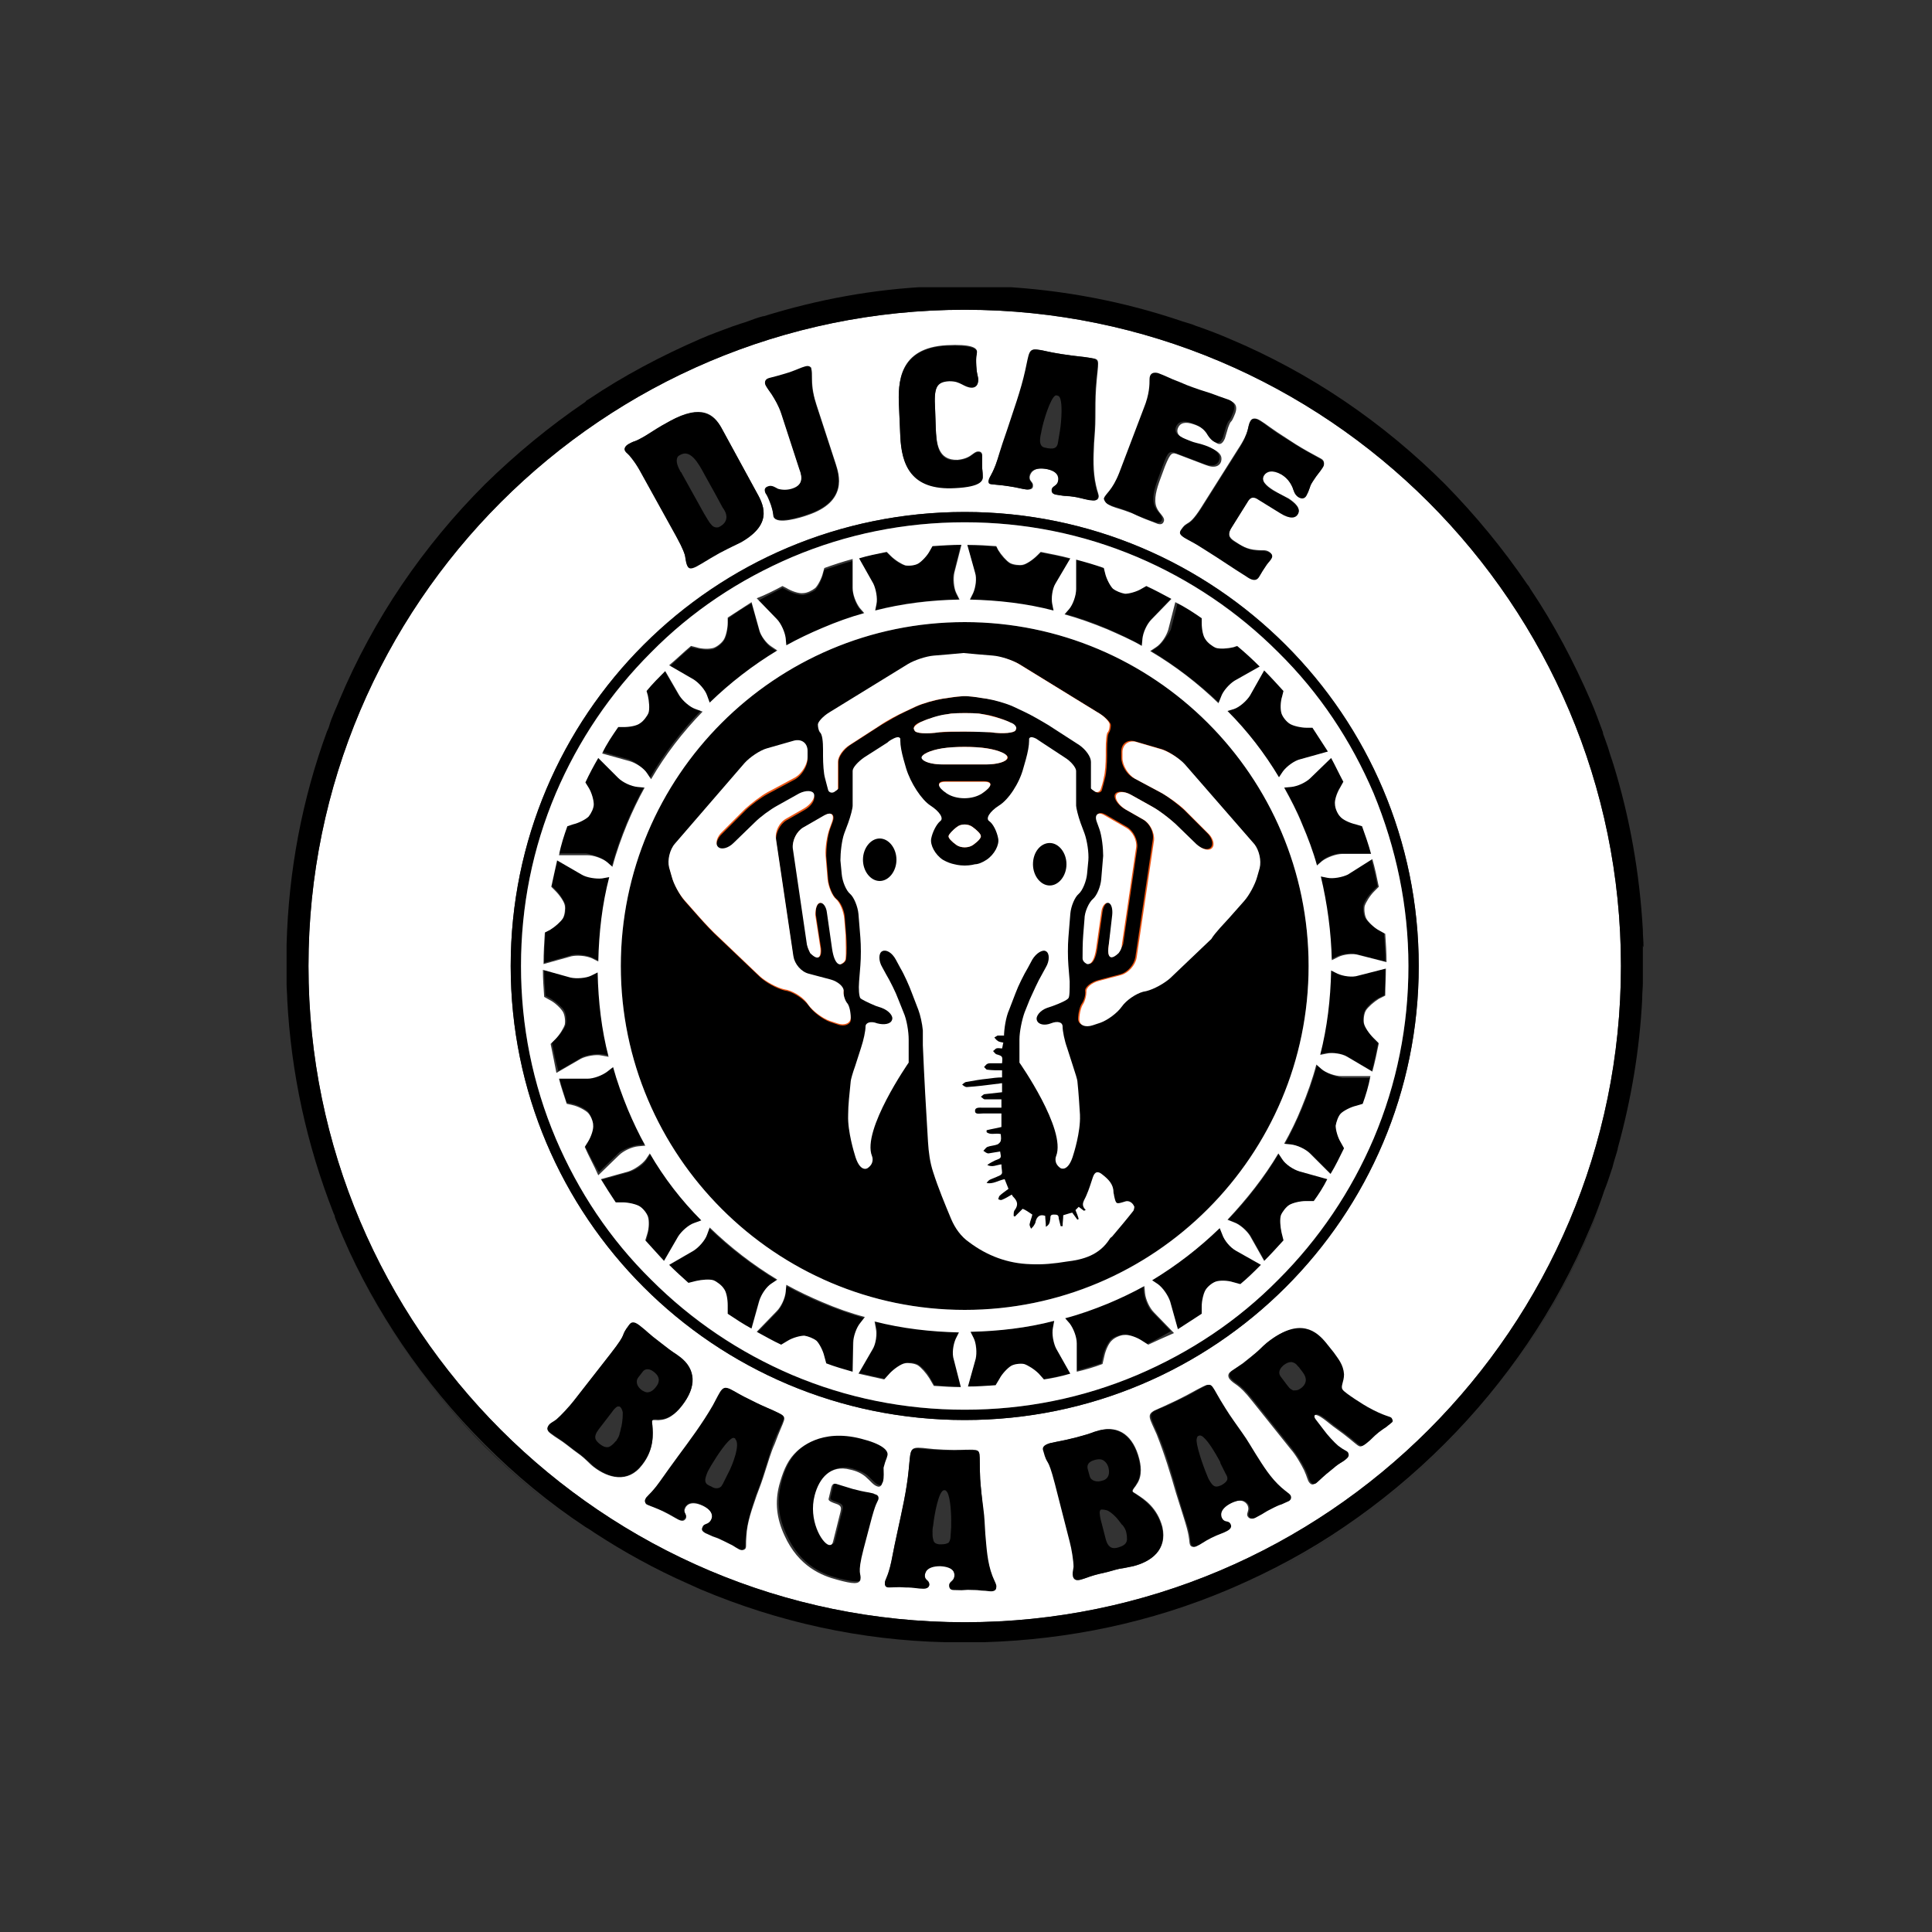 <?xml version="1.0" encoding="UTF-8"?> <!-- Generator: Adobe Illustrator 21.0.0, SVG Export Plug-In . SVG Version: 6.00 Build 0) --> <svg xmlns="http://www.w3.org/2000/svg" xmlns:xlink="http://www.w3.org/1999/xlink" id="Слой_1" x="0px" y="0px" viewBox="0 0 300 300" style="enable-background:new 0 0 300 300;" xml:space="preserve"><rect x="0" y="0" width="300" height="300" fill="#333333" stroke="none"/> <style type="text/css"> .st0{clip-path:url(#SVGID_2_);} .st1{clip-path:url(#SVGID_2_);fill:#FFFFFF;} .st2{clip-path:url(#SVGID_2_);fill:#1D1D1B;} .st3{clip-path:url(#SVGID_2_);fill:#E95514;} .st4{fill:#1D1D1B;} .st5{clip-path:url(#SVGID_4_);fill:#FFFFFF;} </style> <g> <defs> <rect id="SVGID_1_" x="44.4" y="44.6" width="210.8" height="210.8"></rect> </defs> <clipPath id="SVGID_2_"> <use xlink:href="#SVGID_1_" style="overflow:visible;"></use> </clipPath> <path class="st0" d="M134,223.2c-6.2-1.6-9.5,1.4-10.4,2.4c-1.2,1.3-1.9,3-2.3,4.8c-0.7,2.8-0.4,5.2,0.8,7.8c2.2,5,5.9,6.3,8.2,6.9 c2.5,0.6,3.4,0.6,3.6,0c0.3-1.1-0.5-0.6,0.5-4.8l1-3.8c0.9-3.5,1.1-3.3,1.3-3.9c0.1-0.4-0.3-0.7-0.6-0.8l-0.2-0.1 c-1.2-0.3-0.8-0.1-3.2-0.7c-1.8-0.5-2-0.6-2.6-0.8c-0.2-0.1-0.6-0.2-0.7,0.5l-0.4,1.7c-0.1,0.4-0.1,0.5,1.1,0.9 c1,0.3,0.8,0.8,0.7,1.3l-1.1,4.4c-0.1,0.4-0.2,0.9-0.7,0.7c-1.1-0.3-3.1-3.9-2.2-7.7c0.7-2.7,2.5-4.7,5.5-4c1,0.3,1.8,0.6,2.4,1.1 c0.8,0.7,1.2,1.3,1.8,1.5c0.5,0.1,0.7-0.2,0.8-0.5l0.1-0.2c0.2-0.7,0.1-1.6,0.3-2.4c0.4-1.4,0.4-1.1,0.6-1.9 C138.3,225,137.2,224,134,223.2"></path> <path class="st1" d="M149.8,220.5c-38.9,0-70.5-31.5-70.5-70.5s31.5-70.5,70.5-70.5c38.9,0,70.5,31.5,70.5,70.5 S188.7,220.5,149.8,220.5 M215.9,221c-1.7,1.4-0.5,0.2-2,1.5c-1.1,0.9-0.9,0.9-1.9,1.7c-1.2,0.9-0.6,0.4-4.7-2.5 c-0.9-0.6-2.7-2.4-3.3-1.9c-0.1,0.1-0.1,0.3,0.1,0.7l1.3,1.7c0.5,0.7,1.6,1.8,2.2,2.4c0.9,0.7,1.3,0.7,1.5,1c0.1,0.2,0.3,0.6-0.2,1 c-0.3,0.3-0.7,0.5-1,0.7c-0.5,0.3-0.8,0.6-1.3,1c-1.4,1.1-1.7,1.5-2.3,2c-0.3,0.2-0.6,0.4-1-0.1c-0.3-0.4-0.3-0.8-0.8-1.9 c-0.5-1-1.3-2.4-2.1-3.3l-6-7.5c-2.2-2.8-2.7-2.4-3.5-3.4c-0.4-0.6,0-1,0.3-1.2c0.3-0.2,0.6-0.4,0.9-0.6c0.3-0.2,0.7-0.5,1-0.7 l1-0.8c1.9-1.5,1.5-1.3,2.6-2.3c4.9-3.9,7.6-1.6,9,0.1l1.2,1.5c0.8,0.9,1.6,1.9,1.6,3.4c0,1.2-0.6,1.9-0.2,2.4 c0.3,0.4,3.6,2.4,3.9,2.7c2.7,1.5,3.5,1.4,3.7,1.7C216.2,220.4,216.4,220.7,215.9,221 M199.9,233.1c-0.4,0.2-0.7,0.3-1.1,0.5 c-0.4,0.2-0.8,0.3-1.2,0.5c-2,1-0.7,0.5-2.9,1.6c-0.6,0.3-0.9-0.1-1-0.3c-0.2-0.5,0.4-0.9,0-1.7c-0.3-0.5-1-1.1-2.7-0.3 c-1.9,1-1.5,2.1-1.4,2.4c0.4,0.8,1,0.3,1.3,0.9c0.1,0.1,0.3,0.6-0.5,1c-0.7,0.4-1.3,0.5-2.5,1.1c-1.2,0.6-1.6,0.9-2.3,1.3 c-0.2,0.1-0.6,0.2-0.8-0.2c-0.2-0.5,0-0.7-0.5-2.6c-0.3-1.1-0.6-2-1.7-5.5c-0.8-2.8-1.8-6.1-3-9.1c-1.1-2.5-1.6-3-0.3-3.7 c0.9-0.4,1.4-0.6,3.5-1.6c2.4-1.2,2.4-1.3,4-2.1c1.4-0.7,1-0.2,3.3,3.4c0.8,1.3,1.7,2.6,2.6,3.8c0.8,1.1,1.4,2.1,2.1,3.3 c1.2,1.9,2.4,3.7,4,5.2c0.8,0.7,1.3,0.9,1.4,1.2C200.7,232.8,200.1,233.1,199.9,233.1 M176,243.2c-0.5,0.1-1,0.2-1.5,0.3 c-0.9,0.1-1.7,0.4-2.5,0.6c-0.9,0.2-1.8,0.4-2.7,0.7c-0.5,0.2-1,0.3-1.5,0.5c-0.9,0.2-1-0.2-1.1-0.5c-0.1-0.5,0-0.9,0.1-1.5 c0-0.9-0.3-2.9-0.6-3.9l-2.3-9c-1.2-4.6-1.1-2.5-1.8-5.1c-0.1-0.4,0-0.9,1-1.2c1.5-0.4,1.7-0.3,4.1-0.9c3-0.8,2.1-0.7,3.6-1.1 c3-0.8,5.2,0.9,6.1,4.4c0.2,0.8,0.6,2.6-0.4,4c-0.2,0.4-0.7,0.8-0.6,1.1c0,0.1,0.3,0.2,0.7,0.5c1.1,0.7,3.1,2,3.9,5 C181.3,240.7,178.7,242.5,176,243.2 M153.9,247c-0.4,0-0.8-0.1-1.2-0.1c-0.5,0-0.9-0.1-1.3-0.1c-2.2-0.1-0.9,0.1-3.3,0 c-0.7,0-0.7-0.5-0.7-0.7c0-0.6,0.8-0.6,0.8-1.5c0-0.6-0.3-1.4-2.2-1.5c-2.2-0.1-2.3,1.1-2.4,1.5c0,0.8,0.7,0.7,0.7,1.4 c0,0.2-0.1,0.7-0.9,0.6c-0.8,0-1.4-0.2-2.8-0.2c-1.3-0.1-1.9,0.1-2.6,0c-0.3,0-0.6-0.1-0.6-0.6c0-0.6,0.3-0.6,0.8-2.5 c0.3-1.1,0.4-2.1,1.2-5.7c0.6-2.8,1.4-6.2,1.7-9.4c0.3-2.7,0.1-3.4,1.5-3.4c1,0,1.5,0.2,3.9,0.3c2.6,0.1,2.7,0,4.5,0 c1.5,0.1,1,0.3,1.2,4.5c0.1,1.5,0.3,3.1,0.4,4.6c0.2,1.3,0.2,2.6,0.3,3.9c0.2,2.2,0.3,4.4,1.1,6.5c0.3,1,0.7,1.4,0.6,1.7 C154.8,247,154.1,247,153.9,247 M137.1,230.1l-0.1,0.2c-0.1,0.3-0.3,0.7-0.8,0.5c-0.6-0.2-1-0.8-1.8-1.5c-0.6-0.5-1.4-0.9-2.4-1.1 c-3-0.8-4.8,1.3-5.5,4c-1,3.8,1.1,7.4,2.2,7.7c0.6,0.1,0.6-0.4,0.7-0.7l1.1-4.4c0.1-0.5,0.3-1-0.7-1.3c-1.2-0.4-1.2-0.6-1.1-0.9 l0.4-1.7c0.2-0.6,0.5-0.5,0.7-0.5c0.7,0.2,0.9,0.3,2.6,0.8c2.3,0.6,2,0.4,3.2,0.7l0.2,0.1c0.4,0.1,0.7,0.3,0.6,0.8 c-0.2,0.6-0.4,0.4-1.3,3.9l-1,3.8c-1.1,4.2-0.3,3.7-0.5,4.8c-0.2,0.7-1.1,0.7-3.6,0c-2.3-0.6-6-2-8.2-6.9c-1.2-2.6-1.5-5.1-0.8-7.8 c0.5-1.8,1.1-3.5,2.3-4.8c0.9-1,4.2-4,10.4-2.4c3.2,0.8,4.3,1.8,4.1,2.6c-0.2,0.8-0.2,0.4-0.6,1.9 C137.2,228.5,137.3,229.4,137.1,230.1 M118.8,228.5c-0.4,1.3-0.8,2.4-1.3,3.7c-0.7,2.1-1.5,4.1-1.6,6.4c-0.1,1.1,0,1.5-0.1,1.8 c-0.3,0.5-0.9,0.2-1,0.2c-0.4-0.2-0.7-0.4-1-0.6c-0.4-0.2-0.8-0.4-1.2-0.6c-2-1-0.9-0.3-3-1.3c-0.6-0.3-0.5-0.7-0.4-0.9 c0.2-0.5,0.9-0.2,1.3-1.1c0.3-0.5,0.3-1.5-1.4-2.3c-2-0.9-2.6,0.1-2.7,0.4c-0.4,0.8,0.4,0.9,0.1,1.6c-0.1,0.1-0.3,0.6-1.1,0.2 c-0.8-0.4-1.2-0.7-2.4-1.3c-1.2-0.6-1.7-0.7-2.4-1c-0.3-0.1-0.5-0.3-0.3-0.8c0.2-0.5,0.6-0.5,1.7-2c0.7-0.9,1.2-1.7,3.4-4.7 c1.7-2.4,3.8-5.1,5.4-7.9c1.3-2.4,1.4-3.1,2.7-2.5c0.9,0.4,1.3,0.8,3.4,1.8c2.4,1.1,2.5,1.1,4.1,1.9c1.4,0.7,0.8,0.6-0.7,4.7 C119.7,225.5,119.3,227,118.8,228.5 M92.2,227.8c-0.4-0.3-0.8-0.7-1.1-1c-0.6-0.6-1.3-1.1-2-1.6c-0.8-0.6-1.5-1.2-2.3-1.7 c-0.5-0.3-0.9-0.6-1.3-0.9c-0.7-0.5-0.5-0.9-0.3-1.2c0.3-0.4,0.7-0.5,1.2-0.9c0.7-0.5,2.1-2,2.7-2.9l5.7-7.3 c2.9-3.8,1.3-2.4,2.9-4.5c0.3-0.4,0.7-0.6,1.6,0.1c1.3,1,1.3,1.2,3.3,2.7c2.5,1.9,1.8,1.2,3,2.2c2.5,1.9,2.5,4.6,0.3,7.5 c-0.5,0.6-1.7,2.1-3.4,2.2c-0.5,0.1-1.1-0.1-1.2,0.1c-0.1,0.1,0,0.4,0,0.8c0.1,1.3,0.3,3.7-1.6,6.1 C97.5,230.4,94.4,229.5,92.2,227.8 M97.7,68.9c1.1-0.6,0.5-0.1,2.3-1.1c1.7-0.9,2.1-1.3,4-2.4c5-2.8,6.9-1,8,1l5.4,9.9 c1,1.8,2.9,5-2.3,7.8c-1.2,0.7-1.3,0.6-3.4,1.7c-2.3,1.3-2.3,1.4-3.6,2.1c-0.8,0.4-1.1,0.3-1.3,0c-0.2-0.4-0.3-0.9-0.4-1.5 c-0.1-0.4-0.3-1.2-1.4-3.2l-5.7-10.3c-0.4-0.8-0.9-1.3-1.2-1.8c-0.6-0.8-0.8-0.8-1-1.1C96.9,69.8,97,69.3,97.7,68.9 M124.2,72.9 l-2.8-8.6c-0.4-1.3-1-2.2-1.5-3c-0.6-0.8-0.8-1.1-1-1.6c-0.2-0.6,0.2-0.8,0.6-0.9c0.7-0.2,1.5-0.4,3.2-0.9c1.5-0.5,1.8-0.7,2.4-0.9 c0.7-0.2,0.9,0,0.9,0.3c0.1,0.4,0.1,0.8,0.1,1.6c0,1.5,0.3,2.8,0.7,4l3,9.2c0.5,1.6,1.9,5.8-4.4,7.9c-1.1,0.4-4.8,1.5-5.2,0.3 c-0.1-0.4-0.1-0.6-0.4-1.8c-0.6-1.9-0.7-1.6-0.9-2c-0.2-0.6,0.2-0.9,0.5-0.9c0.6-0.2,1.1,0.3,1.5,0.4c0.6,0.3,1.3,0.3,2.1,0 C124.6,75.4,124.7,74.3,124.2,72.9 M147,53.6c3.8-0.2,4.7,0.4,4.7,1c0,0.4-0.2,0.5-0.1,2.2c0.1,1.5,0.2,1.3,0.3,2.1 c0,1-0.6,1.2-1,1.2c-0.6,0-1.1-0.3-1.5-0.5c-0.6-0.3-1-0.6-2-0.5c-2,0.1-2.4,1-2.2,4.3l0.1,2.9c0.1,2.5,0.3,5.2,3.4,5.1 c1-0.1,1.7-0.4,2.2-0.8c0.3-0.2,0.6-0.5,1-0.5c0.5,0,0.6,0.3,0.6,0.6c0,0.6,0,1.1,0,1.6c0,0.5,0.1,1,0.1,1.5c0,0.8-0.2,1.7-4.3,1.9 c-7.1,0.3-8.3-3.9-8.5-8l-0.2-4.6C139.4,59.3,139.6,54,147,53.6 M154.6,72.2c0.4-1,0.7-2,1.9-5.5c0.9-2.7,2.1-6,2.8-9.2 c0.6-2.7,0.5-3.4,1.9-3.2c1,0.1,1.5,0.4,3.8,0.7c2.6,0.4,2.7,0.3,4.5,0.6c1.5,0.2,1,0.4,0.7,4.7c-0.1,1.5-0.1,3.1-0.1,4.6 c0,1.3-0.1,2.6-0.2,3.9c-0.1,2.2-0.2,4.4,0.3,6.6c0.2,1,0.5,1.5,0.4,1.8c-0.1,0.6-0.8,0.5-0.9,0.5c-0.4-0.1-0.8-0.1-1.2-0.2 c-0.5-0.1-0.8-0.2-1.3-0.3c-2.2-0.3-0.9,0-3.2-0.4c-0.7-0.1-0.7-0.5-0.6-0.8c0.1-0.6,0.8-0.5,1-1.4c0.1-0.6-0.2-1.5-2-1.8 c-2.1-0.3-2.4,0.8-2.5,1.2c-0.1,0.8,0.6,0.8,0.5,1.5c0,0.2-0.1,0.6-1,0.5c-0.8-0.1-1.3-0.3-2.7-0.5c-1.3-0.2-1.9-0.2-2.6-0.3 c-0.3,0-0.6-0.2-0.5-0.6C153.6,74,153.9,74,154.6,72.2 M171.7,77.6c0.3-0.8,1.3-1.2,2.4-4l3.8-10c0.8-2.2,0.9-3.7,0.9-4.5 c0-1.4,1.2-1,1.5-0.9c0.7,0.3,1.4,0.6,2.1,0.9c0.7,0.3,1.4,0.7,2.2,0.9c1.2,0.5,2.5,0.9,3.8,1.3c0.9,0.3,1.6,0.6,2.5,0.9 c0.6,0.2,1.4,0.6,0.9,2c-0.8,2-0.5,0.6-1.1,2.2c-0.2,0.6-0.3,1.1-0.5,1.7c-0.4,0.9-0.8,0.9-1.1,0.8c-0.7-0.3-1.2-1-1.5-1.5 c-0.6-0.8-1.3-1.2-2.2-1.5c-1.4-0.5-2.2-0.2-2.5,0.6c-0.4,1.1,0.8,1.6,1.8,2c1.7,0.7,1.2,0.3,3.1,1c2.2,0.8,1.9,1.8,1.8,2.2 c-0.2,0.6-0.9,1.1-2.4,0.5l-4.2-1.6c-1-0.4-1.2-0.4-2.1,1.8l-0.7,1.9c-0.6,1.6-1.1,3.3-0.6,4.5c0.4,1,1.4,1.5,1.1,2.2 c-0.2,0.6-0.9,0.4-1.3,0.2c-2.7-1-3.1-1.3-3.6-1.5c-1.8-0.7-2.2-0.7-3.2-1.1C172,78.3,171.5,78,171.7,77.6 M194.2,65.3 c0.4-0.6,1.2-0.2,1.5,0c1,0.6,1.3,1,4.6,3.1c1.2,0.8,2.4,1.5,3.7,2.2c0.4,0.2,0.7,0.4,1.1,0.6c0.4,0.2,0.7,0.6,0.3,1.3 c-0.5,0.8-0.8,1-1.5,2.1c-0.2,0.3-0.4,0.7-0.5,1c-0.1,0.4-0.2,0.8-0.5,1.2c-0.3,0.6-0.9,0.6-1.3,0.3c-0.6-0.4-0.7-0.9-0.9-1.5 c-0.4-0.9-1-1.5-1.7-2c-1.3-0.8-2.3-0.6-2.7,0.1c-0.6,0.9,0.3,1.7,1.4,2.4c0.8,0.5,1.6,0.9,2.4,1.3c0.9,0.6,2,1.5,1.4,2.4 c-0.3,0.5-1.1,0.8-2.7-0.2l-3.4-2.1c-1.1-0.7-1.5-0.1-1.7,0.4l-2.5,4c-0.8,1.3,0,1.8,0.6,2.2c0.9,0.6,1.8,1.2,3.3,1.3 c0.9,0.1,1.4-0.1,2,0.3c0.6,0.4,0.4,0.8,0.3,1c-0.3,0.6-0.4,0.3-1.1,1.5c-0.4,0.7-0.6,1.1-0.8,1.3c-0.5,0.8-1.3,0.4-2-0.1 c-2.1-1.3-4.1-2.7-6.2-4c-2.3-1.4-2.4-1.3-3.4-2c-0.3-0.2-0.8-0.6-0.6-1c1.2-1.9,1.1-0.1,3.6-4.2l5.3-8.4 C194.2,66.8,193.6,66.3,194.2,65.3 M149.8,48.1C93.6,48.1,47.9,93.8,47.9,150c0,56.2,45.7,101.9,101.9,101.9 c56.2,0,101.9-45.7,101.9-101.9C251.7,93.8,206,48.1,149.8,48.1"></path> <path class="st2" d="M113.6,51c-7.9,2.9-15.4,6.7-22.2,11.3c5.5-3.6,11.3-6.8,17.4-9.4C110.4,52.2,112,51.6,113.6,51"></path> <path class="st2" d="M208.7,62.6c5.6,3.8,10.8,8.1,15.6,12.9c4.8,4.8,9.1,10,12.8,15.6C224.8,72.8,207,58.6,185.9,51 c1.6,0.6,3.3,1.2,4.9,1.9C197.1,55.5,203.1,58.8,208.7,62.6"></path> <path class="st2" d="M62.4,91.1c3.8-5.6,8.1-10.8,12.9-15.6c4.8-4.8,10-9.1,15.6-12.9c-17.5,11.8-31.3,28.8-39.1,48.8 c0.3-0.8,0.6-1.6,1-2.4C55.3,102.7,58.6,96.7,62.4,91.1"></path> <path class="st2" d="M237.2,208.9c-3.8,5.6-8.1,10.8-12.9,15.6c-4.8,4.8-10,9.1-15.6,12.9c-5.4,3.7-11.2,6.8-17.2,9.4 c26.5-11.4,47.3-33.4,57.3-60.6c-0.6,1.6-1.2,3.3-1.9,4.9C244.3,197.3,241,203.3,237.2,208.9"></path> <path class="st0" d="M200.4,232.2c-0.2-0.3-0.6-0.5-1.4-1.2c-1.7-1.5-2.8-3.3-4-5.2c-0.7-1.1-1.3-2.2-2.1-3.3 c-0.9-1.3-1.8-2.5-2.6-3.8c-2.3-3.6-1.9-4.1-3.3-3.4c-1.6,0.8-1.6,1-4,2.1c-2.1,1.1-2.7,1.2-3.5,1.6c-1.3,0.6-0.8,1.1,0.3,3.7 c1.3,3,2.2,6.3,3,9.1c1,3.5,1.4,4.5,1.7,5.5c0.5,1.9,0.2,2.1,0.5,2.6c0.2,0.4,0.6,0.3,0.8,0.2c0.7-0.3,1.1-0.7,2.3-1.3 c1.2-0.6,1.8-0.7,2.5-1.1c0.7-0.4,0.6-0.8,0.5-1c-0.3-0.7-0.9-0.2-1.3-0.9c-0.2-0.3-0.6-1.4,1.4-2.4c1.7-0.8,2.4-0.3,2.7,0.3 c0.4,0.8-0.2,1.2,0,1.7c0.1,0.2,0.3,0.6,1,0.3c2.1-1.1,0.9-0.6,2.9-1.6c0.4-0.2,0.8-0.4,1.2-0.5c0.4-0.2,0.7-0.3,1.1-0.5 C200.1,233.1,200.7,232.8,200.4,232.2z M189.7,230.6c-0.9,0.4-1.3,0.4-2-0.9c0-0.1-0.1-0.1-0.1-0.2c-0.4-0.9-1.7-4.3-1.8-5.8 c0-0.3,0.1-0.6,0.2-0.7c0,0,0,0,0,0c0.1,0,0.2-0.1,0.3-0.1c0.2,0,0.4,0.1,0.6,0.3c0.8,0.7,1.8,2.4,2.4,3.5c0.1,0.2,0.2,0.3,0.2,0.5 l0.1,0.2l0.7,1.4C190.8,229.6,190.7,230,189.7,230.6z"></path> <path class="st0" d="M180.4,237.1c-0.8-2.9-2.8-4.2-3.9-5c-0.4-0.2-0.6-0.4-0.7-0.5c-0.1-0.2,0.4-0.7,0.6-1.1c1-1.4,0.6-3.3,0.4-4 c-0.9-3.5-3.1-5.1-6.1-4.4c-1.5,0.4-0.6,0.3-3.6,1.1c-2.4,0.6-2.6,0.6-4.1,0.9c-1,0.3-1.2,0.7-1,1.2c0.7,2.6,0.6,0.5,1.8,5.1l2.3,9 c0.3,1.1,0.6,3,0.6,3.9c-0.1,0.7-0.2,1-0.1,1.5c0.1,0.3,0.3,0.7,1.1,0.5c0.5-0.1,1-0.3,1.5-0.5c0.9-0.3,1.8-0.5,2.7-0.7 c0.8-0.2,1.6-0.5,2.5-0.6c0.5-0.1,1-0.2,1.5-0.3C178.7,242.5,181.3,240.7,180.4,237.1z M169.2,229.2l-0.3-1.1l0,0 c-0.1-0.4-0.1-1.1,1.1-1.4c0.7-0.2,1.2-0.1,1.5,0.2c0.3,0.2,0.5,0.6,0.6,0.9c0.4,1.5-0.4,2-0.9,2.1 C170.4,230.2,169.4,230,169.2,229.2z M175,239.1c-0.1,0.8-0.8,1-1.4,1.2c0,0,0,0,0,0s0,0,0,0c-0.7,0.2-1.5,0.2-1.9-1.3l-0.8-3.1 c-0.1-0.5-0.3-1.4,0.1-1.5c0,0,0,0,0,0c0,0,0,0,0,0c0.2,0,0.4,0,0.8,0.1c0.4,0.1,0.9,0.5,1.4,1c0.3,0.3,0.6,0.7,0.9,1.1 c0.1,0.1,0.1,0.2,0.2,0.2c0.3,0.4,0.5,0.7,0.6,1.2C175,238.5,175,238.8,175,239.1z"></path> <path class="st0" d="M120.9,219.4c-1.6-0.8-1.8-0.7-4.1-1.9c-2.1-1-2.6-1.4-3.4-1.8c-1.3-0.6-1.4,0.1-2.7,2.5 c-1.6,2.8-3.7,5.6-5.4,7.9c-2.2,3-2.7,3.8-3.4,4.7c-1.2,1.5-1.5,1.5-1.7,2c-0.2,0.4,0.1,0.7,0.3,0.8c0.7,0.3,1.2,0.5,2.4,1 c1.3,0.6,1.7,0.9,2.4,1.3c0.8,0.4,1-0.1,1.1-0.2c0.3-0.7-0.4-0.8-0.1-1.6c0.2-0.3,0.8-1.3,2.7-0.4c1.7,0.8,1.7,1.8,1.4,2.3 c-0.4,0.8-1.1,0.5-1.3,1.1c-0.1,0.2-0.3,0.6,0.4,0.9c2.1,1,1,0.3,3,1.3c0.4,0.2,0.8,0.4,1.2,0.6c0.3,0.2,0.7,0.4,1,0.6 c0.1,0.1,0.7,0.4,1-0.2c0.1-0.3,0-0.8,0.1-1.8c0.2-2.2,0.9-4.3,1.6-6.4c0.5-1.2,0.9-2.4,1.3-3.7c0.5-1.5,0.9-3,1.4-4.4 C121.7,220.1,122.3,220.1,120.9,219.4z M113.1,228.7l-0.8,1.6c0,0.1-0.1,0.1-0.1,0.2c-0.1,0.1-0.1,0.2-0.2,0.3 c-0.2,0.2-0.4,0.3-0.8,0.3c-0.2,0-0.5-0.1-0.8-0.3c-0.2-0.1-0.3-0.1-0.4-0.2c-0.1,0-0.1-0.1-0.2-0.1c-0.4-0.4-0.4-0.8,0.1-2 c0.4-0.8,2.1-3.6,3.2-4.7c0.4-0.4,0.7-0.6,0.9-0.5c0.1,0,0.2,0.1,0.2,0.2C115,224.3,113.7,227.6,113.1,228.7z"></path> <path class="st0" d="M154.1,244.7c-0.8-2.1-0.9-4.3-1.1-6.5c-0.1-1.3-0.1-2.5-0.3-3.9c-0.2-1.5-0.4-3.1-0.5-4.6 c-0.2-4.3,0.3-4.5-1.2-4.5c-1.8-0.1-1.9,0.1-4.5,0c-2.4-0.1-2.9-0.2-3.9-0.3c-1.4,0-1.2,0.6-1.5,3.4c-0.3,3.2-1.1,6.6-1.7,9.4 c-0.8,3.6-0.9,4.6-1.2,5.7c-0.5,1.9-0.8,2-0.8,2.5c0,0.5,0.3,0.6,0.6,0.6c0.8,0,1.3-0.1,2.6,0c1.4,0,1.9,0.2,2.8,0.2 c0.8,0,0.9-0.5,0.9-0.6c0-0.7-0.7-0.6-0.7-1.4c0-0.4,0.2-1.5,2.4-1.5c1.9,0.1,2.3,0.9,2.2,1.5c0,0.9-0.8,0.9-0.8,1.5 c0,0.2,0,0.7,0.7,0.7c2.4,0.1,1-0.1,3.3,0c0.5,0,0.9,0.1,1.3,0.1c0.4,0,0.8,0.1,1.2,0.1c0.1,0,0.8,0,0.8-0.6 C154.8,246.1,154.5,245.7,154.1,244.7z M147.7,236.8l0,0.3l-0.1,1.5c0,0.3-0.1,0.6-0.2,0.8c-0.1,0.1-0.1,0.2-0.2,0.2 c-0.2,0.1-0.5,0.2-1,0.2c-0.1,0-0.3,0-0.4,0c-0.5-0.1-0.8-0.2-0.9-0.8c-0.1-0.3-0.1-0.6-0.1-1.2c0-0.2,0-0.5,0.1-0.9 c0.2-1.9,0.9-5.5,1.7-5.5c0,0,0.1,0,0.1,0c0.1,0,0.1,0,0.2,0.1c0.6,0.4,0.8,3,0.8,4.6C147.7,236.4,147.7,236.6,147.7,236.8z"></path> <path class="st2" d="M62.4,208.9c-3.5-5.2-6.6-10.8-9.1-16.5c8.1,18.3,21.2,33.9,37.5,45c-5.6-3.8-10.8-8.1-15.6-12.8 C70.5,219.8,66.2,214.5,62.4,208.9"></path> <path class="st0" d="M117.4,76.3l-5.4-9.9c-1.1-1.9-3-3.7-8-1c-1.9,1-2.4,1.4-4,2.4c-1.7,1-1.2,0.5-2.3,1.1 c-0.8,0.4-0.8,0.9-0.6,1.2c0.2,0.3,0.4,0.3,1,1.1c0.4,0.5,0.8,1.1,1.2,1.8l5.7,10.3c1.1,2,1.4,2.9,1.4,3.2c0.1,0.5,0.1,1,0.4,1.5 c0.2,0.3,0.5,0.4,1.3,0c1.3-0.7,1.3-0.8,3.6-2.1c2.1-1.1,2.2-1.1,3.4-1.7C120.3,81.2,118.4,78.1,117.4,76.3z M111.9,81.7 c-0.1,0-0.1,0.1-0.2,0.1c-0.1,0.1-0.3,0.1-0.4,0.1c-0.4,0-0.7-0.2-0.9-0.5c-0.2-0.2-0.3-0.4-0.5-0.7l-0.6-1l-3.5-6.3 c0,0,0-0.1-0.1-0.1c-0.5-0.9-0.8-1.7-0.5-2.3c0.1-0.2,0.3-0.3,0.5-0.4c1.5-0.8,2.7,1.2,3.7,3.1l1.5,2.7l0.6,1.1l0.7,1.3 C112.9,79.7,113.2,80.9,111.9,81.7z"></path> <path class="st0" d="M122.9,75.9c-0.7,0.2-1.4,0.2-2.1,0c-0.4-0.2-0.9-0.6-1.5-0.4c-0.3,0.1-0.7,0.3-0.5,0.9c0.1,0.4,0.2,0.1,0.9,2 c0.4,1.2,0.3,1.3,0.4,1.8c0.4,1.2,4.1,0.1,5.2-0.3c6.4-2.1,4.9-6.3,4.4-7.9l-3-9.2c-0.4-1.3-0.7-2.6-0.7-4c0-0.8,0-1.2-0.1-1.6 c-0.1-0.2-0.2-0.5-0.9-0.3c-0.7,0.2-1,0.4-2.4,0.9c-1.6,0.5-2.4,0.7-3.2,0.9c-0.3,0.1-0.7,0.3-0.6,0.9c0.1,0.4,0.4,0.7,1,1.6 c0.5,0.8,1.1,1.8,1.5,3l2.8,8.6C124.7,74.3,124.6,75.4,122.9,75.9"></path> <path class="st0" d="M139.8,67.8c0.2,4.2,1.5,8.4,8.5,8c4.1-0.2,4.4-1.2,4.3-1.9c0-0.5-0.1-1.1-0.1-1.5c0-0.5,0-1,0-1.6 c0-0.3-0.1-0.6-0.6-0.6c-0.4,0-0.7,0.3-1,0.5c-0.5,0.4-1.2,0.7-2.2,0.8c-3.2,0.2-3.3-2.6-3.4-5.1l-0.1-2.9 c-0.2-3.3,0.2-4.2,2.2-4.3c1,0,1.4,0.2,2,0.5c0.4,0.2,0.9,0.5,1.5,0.5c0.4,0,1-0.2,1-1.2c0-0.7-0.2-0.6-0.3-2.1 c-0.1-1.7,0.1-1.8,0.1-2.2c0-0.6-0.9-1.1-4.7-1c-7.4,0.4-7.6,5.7-7.4,9.5L139.8,67.8z"></path> <path class="st0" d="M170.1,75.4c-0.5-2.2-0.4-4.3-0.3-6.6c0.1-1.3,0.2-2.5,0.2-3.9c0-1.5,0-3.1,0.1-4.6c0.3-4.3,0.8-4.4-0.7-4.7 c-1.8-0.3-1.9-0.2-4.5-0.6c-2.4-0.4-2.9-0.6-3.8-0.7c-1.4-0.2-1.3,0.5-1.9,3.2c-0.7,3.2-1.9,6.4-2.8,9.2c-1.2,3.4-1.4,4.4-1.8,5.5 c-0.7,1.8-1,1.9-1.1,2.4c-0.1,0.5,0.2,0.6,0.5,0.6c0.8,0.1,1.3,0.1,2.6,0.3c1.4,0.2,1.9,0.4,2.7,0.5c0.8,0.1,0.9-0.4,1-0.5 c0.1-0.7-0.6-0.7-0.5-1.5c0-0.4,0.4-1.5,2.5-1.2c1.9,0.3,2.1,1.2,2,1.8c-0.1,0.9-0.9,0.8-1,1.4c0,0.2-0.1,0.6,0.6,0.8 c2.3,0.4,1,0,3.2,0.4c0.5,0.1,0.9,0.2,1.3,0.3c0.4,0.1,0.8,0.2,1.2,0.2c0.1,0,0.8,0.1,0.9-0.5C170.6,76.8,170.3,76.4,170.1,75.4z M164.6,66.8l-0.3,1.8c-0.1,0.8-0.4,1.2-1.6,1c-0.4-0.1-0.7-0.1-0.9-0.3c-0.3-0.3-0.4-0.8-0.2-1.8c0-0.1,0.1-0.3,0.1-0.5 c0.3-1.6,1.4-5.2,2.2-5.6c0.1,0,0.1,0,0.2,0c0.1,0,0.2,0.1,0.3,0.1l0,0c0,0,0,0,0,0C165.1,62.1,164.8,65.6,164.6,66.8z"></path> <path class="st0" d="M172.3,78.4c1,0.4,1.4,0.4,3.2,1.1c0.4,0.2,0.9,0.5,3.6,1.5c0.4,0.1,1,0.4,1.3-0.2c0.3-0.7-0.7-1.2-1.1-2.2 c-0.5-1.3,0-2.9,0.6-4.5l0.7-1.9c0.8-2.2,1-2.2,2.1-1.8l4.2,1.6c1.5,0.6,2.2,0.1,2.4-0.5c0.1-0.3,0.4-1.3-1.8-2.2 c-1.9-0.7-1.4-0.3-3.1-1c-1-0.4-2.2-0.9-1.8-2c0.3-0.8,1.1-1.1,2.5-0.6c0.9,0.3,1.6,0.7,2.2,1.5c0.3,0.5,0.8,1.3,1.5,1.5 c0.3,0.1,0.7,0.1,1.1-0.8c0.2-0.6,0.3-1.1,0.5-1.7c0.6-1.6,0.3-0.1,1.1-2.2c0.5-1.4-0.3-1.8-0.9-2c-0.9-0.3-1.7-0.6-2.5-0.9 c-1.3-0.4-2.5-0.8-3.8-1.3c-0.7-0.3-1.4-0.6-2.2-0.9c-0.7-0.3-1.3-0.6-2.1-0.9c-0.2-0.1-1.5-0.5-1.5,0.9c0,0.8,0,2.3-0.9,4.5 l-3.8,10c-1.1,2.8-2.1,3.2-2.4,4C171.5,78,172,78.3,172.3,78.4"></path> <path class="st0" d="M183.3,82.5c-0.3,0.4,0.3,0.8,0.6,1c1,0.6,1.1,0.5,3.4,2c2.1,1.3,4.1,2.7,6.2,4c0.7,0.5,1.5,0.9,2,0.1 c0.2-0.3,0.3-0.6,0.8-1.3c0.7-1.1,0.7-0.9,1.1-1.5c0.1-0.2,0.4-0.6-0.3-1c-0.5-0.3-1.1-0.2-2-0.3c-1.5-0.1-2.4-0.8-3.3-1.3 c-0.7-0.4-1.4-0.9-0.6-2.2l2.5-4c0.3-0.5,0.7-1.1,1.7-0.4l3.4,2.1c1.6,1,2.4,0.7,2.7,0.2c0.6-0.9-0.5-1.8-1.4-2.4 c-0.8-0.5-1.6-0.9-2.4-1.3c-1.1-0.7-2-1.5-1.4-2.4c0.4-0.6,1.3-0.9,2.7-0.1c0.8,0.5,1.3,1.1,1.7,2c0.2,0.5,0.3,1.1,0.9,1.5 c0.5,0.3,1,0.3,1.3-0.3c0.2-0.4,0.3-0.8,0.5-1.2c0.1-0.4,0.3-0.7,0.5-1c0.7-1.1,1-1.3,1.5-2.1c0.4-0.6,0.1-1-0.3-1.3 c-0.4-0.2-0.7-0.4-1.1-0.6c-1.3-0.7-2.5-1.4-3.7-2.2c-3.3-2-3.6-2.5-4.6-3.1c-0.3-0.2-1.1-0.7-1.5,0c-0.6,0.9,0,1.5-2,4.6l-5.3,8.4 C184.4,82.4,184.5,80.6,183.3,82.5"></path> <path class="st0" d="M105.6,210.7c-1.2-0.9-0.6-0.3-3-2.2c-2-1.5-2-1.7-3.3-2.7c-0.9-0.7-1.3-0.5-1.6-0.1c-1.6,2.1,0,0.8-2.9,4.5 l-5.7,7.3c-0.7,0.9-2,2.3-2.7,2.9c-0.5,0.4-0.9,0.5-1.2,0.9c-0.2,0.3-0.4,0.7,0.3,1.2c0.4,0.3,0.9,0.6,1.3,0.9 c0.8,0.5,1.5,1.1,2.3,1.7c0.7,0.5,1.4,1,2,1.6c0.4,0.3,0.8,0.7,1.1,1c2.2,1.7,5.2,2.7,7.5-0.3c1.9-2.4,1.7-4.8,1.6-6.1 c-0.1-0.5-0.1-0.7,0-0.8c0.2-0.2,0.8-0.1,1.2-0.1c1.7-0.1,2.9-1.5,3.4-2.2C108.2,215.4,108.1,212.6,105.6,210.7z M96.5,221.5 c-0.1,0.2-0.1,0.5-0.2,0.8c0,0.1-0.1,0.2-0.1,0.4c-0.1,0.4-0.3,0.7-0.5,1c0,0,0,0.1-0.1,0.1c-0.4,0.5-0.8,0.8-1.1,0.9 c-0.6,0.1-1-0.2-1.4-0.5c-0.6-0.5-1.1-1-0.1-2.3l2-2.6c0.2-0.3,0.6-0.8,0.9-0.9c0.1,0,0.2,0,0.3,0c0.2,0.1,0.4,0.4,0.5,0.9 C96.7,219.8,96.7,220.5,96.5,221.5z M101.9,215.3c-0.5,0.7-1,0.9-1.4,0.9c-0.3,0-0.6-0.2-0.8-0.3c0,0,0,0,0,0 c-0.7-0.5-1.1-1.3-0.6-2l0.7-0.9c0.2-0.3,0.8-0.7,1.7,0C102.7,213.9,102.3,214.8,101.9,215.3z"></path> <path class="st0" d="M216.1,220.2c-0.2-0.3-1-0.2-3.7-1.7c-0.4-0.2-3.6-2.2-3.9-2.7c-0.4-0.5,0.2-1.2,0.2-2.4 c-0.1-1.5-0.9-2.4-1.6-3.4l-1.2-1.5c-1.4-1.7-4-4.1-9-0.1c-1.2,0.9-0.7,0.7-2.6,2.3l-1,0.8c-0.3,0.3-0.7,0.5-1,0.7 c-0.3,0.2-0.6,0.4-0.9,0.6c-0.3,0.2-0.7,0.6-0.3,1.2c0.8,1,1.3,0.6,3.5,3.4l6,7.5c0.8,1,1.6,2.3,2.1,3.3c0.5,1,0.5,1.5,0.8,1.9 c0.4,0.5,0.8,0.3,1,0.1c0.6-0.5,0.9-0.9,2.3-2c0.5-0.4,0.8-0.7,1.3-1c0.3-0.2,0.7-0.4,1-0.7c0.5-0.4,0.3-0.8,0.2-1 c-0.3-0.3-0.6-0.3-1.5-1c-0.6-0.5-1.7-1.7-2.2-2.4l-1.3-1.7c-0.3-0.4-0.2-0.6-0.1-0.7c0.6-0.5,2.4,1.3,3.3,1.9 c4.1,2.9,3.5,3.4,4.7,2.5c1-0.8,0.8-0.8,1.9-1.7c1.6-1.2,0.3-0.1,2-1.5C216.4,220.7,216.2,220.4,216.1,220.2z M202.1,215.5 c-0.1,0.1-0.2,0.1-0.3,0.2c-0.3,0.2-0.6,0.2-0.8,0.2c-0.1,0-0.2,0-0.2,0c-0.2-0.1-0.4-0.2-0.6-0.4l-0.4-0.5l-0.9-1.2 c-0.4-0.5-0.3-1,0.1-1.5c0.1-0.1,0.2-0.2,0.3-0.3c0.5-0.4,0.9-0.5,1.2-0.5c0,0,0.1,0,0.1,0c0.4,0.1,0.7,0.3,0.9,0.6 c0.1,0.1,0.1,0.1,0.2,0.2l0.6,0.8C203.2,214.3,202.6,215.1,202.1,215.5z"></path> <path class="st0" d="M149.8,251.9c-56.2,0-101.9-45.7-101.9-101.9c0-56.2,45.7-101.9,101.9-101.9c56.2,0,101.9,45.7,101.9,101.9 C251.7,206.2,206,251.9,149.8,251.9 M255.2,146.9c0-0.8-0.1-1.6-0.1-2.4c0,0,0-0.1,0-0.1c-0.5-8.8-2-17.4-4.6-25.8 c-0.1-0.2-0.1-0.4-0.2-0.6c-0.2-0.6-0.4-1.2-0.6-1.9c-0.2-0.6-0.4-1.1-0.6-1.7c-0.1-0.2-0.2-0.5-0.2-0.7c-0.6-1.6-1.2-3.3-1.9-4.9 c-2.6-6-5.7-11.9-9.4-17.4c-0.1-0.2-0.2-0.4-0.4-0.6c0,0,0,0,0,0c-3.8-5.6-8.1-10.8-12.8-15.6c-4.8-4.8-10-9.1-15.6-12.9 c-5.6-3.8-11.7-7.1-17.9-9.7c-1.6-0.7-3.2-1.3-4.9-1.9c-0.4-0.1-0.7-0.3-1.1-0.4c-0.4-0.1-0.9-0.3-1.3-0.4 c-9.1-3.1-18.6-4.9-28.3-5.4h0c-0.8,0-1.6-0.1-2.4-0.1c-0.1,0-0.2,0-0.3,0c-0.9,0-1.8,0-2.7,0c-0.9,0-1.8,0-2.7,0 c-0.1,0-0.2,0-0.3,0c-0.8,0-1.6,0.1-2.4,0.1h0c-8.9,0.4-17.5,2-25.9,4.6c0,0,0,0-0.1,0c-0.8,0.2-1.6,0.5-2.4,0.8 c-0.5,0.2-1,0.3-1.5,0.5c-0.3,0.1-0.6,0.2-0.9,0.3c-1.6,0.6-3.3,1.2-4.9,1.9c-6,2.6-11.9,5.7-17.4,9.4c-0.2,0.1-0.4,0.2-0.5,0.4 c0,0,0,0,0,0c-5.6,3.8-10.8,8.1-15.6,12.8c-4.8,4.8-9.1,10-12.9,15.6c-3.8,5.6-7.1,11.7-9.7,17.9c-0.3,0.8-0.7,1.6-1,2.4 c-0.3,0.7-0.5,1.3-0.7,2c-0.1,0.1-0.1,0.3-0.2,0.4c-3.9,10.6-6,21.8-6.3,33.2c0,0.1,0,0.2,0,0.3c0,0.9,0,1.8,0,2.7 c0,0.9,0,1.8,0,2.7c0,0.1,0,0.3,0,0.4c0,0.8,0.1,1.6,0.1,2.3c0,0,0,0,0,0.1c0.6,11.4,3,22.5,7.2,33.2c0.1,0.2,0.2,0.4,0.2,0.6 c0.2,0.6,0.5,1.2,0.7,1.8c0.2,0.5,0.4,0.9,0.6,1.4c2.5,5.8,5.6,11.3,9.1,16.5c3.8,5.6,8.1,10.8,12.9,15.6c4.8,4.8,10,9.1,15.6,12.8 c0,0,0,0,0,0c0.5,0.3,1,0.6,1.4,0.9c4.6,3,9.5,5.7,14.5,7.9c0.7,0.3,1.3,0.6,2,0.9c12.1,5.1,24.9,7.9,38,8.2c0.1,0,0.2,0,0.3,0 c0.9,0,1.8,0,2.7,0c0.9,0,1.8,0,2.7,0c0.1,0,0.2,0,0.3,0c13.2-0.4,26-3.1,38-8.2c0.2-0.1,0.5-0.2,0.7-0.3c6-2.6,11.8-5.7,17.2-9.4 c5.6-3.8,10.8-8.1,15.6-12.9c4.8-4.8,9.1-10,12.9-15.6c3.8-5.6,7.1-11.7,9.7-17.9c0.7-1.6,1.3-3.2,1.9-4.9c0.1-0.3,0.2-0.6,0.3-0.9 c0.2-0.5,0.4-1,0.6-1.6c0.2-0.6,0.4-1.2,0.6-1.8c0.1-0.2,0.1-0.4,0.2-0.7c0.2-0.8,0.5-1.6,0.7-2.4c0,0,0-0.1,0-0.1 c2.1-7.6,3.4-15.3,3.8-23.2c0-0.1,0-0.1,0-0.2c0-0.8,0.1-1.5,0.1-2.3c0-0.1,0-0.3,0-0.4c0-0.9,0-1.8,0-2.7c0-0.9,0-1.8,0-2.7 C255.2,147.2,255.2,147.1,255.2,146.9"></path> <path class="st0" d="M99.1,177.8l1.1-0.1c-1-1.8-1.9-3.7-2.7-5.6c-0.9-2.2-1.7-4.4-2.3-6.6l-0.9,0.7c-0.7,0.6-2.1,1.1-3.1,1.1 l-4.4,0c0.4,1.3,0.8,2.6,1.2,3.9l0.9,0.2c0.9,0.2,2,0.8,2.4,1.2c0.4,0.5,0.7,1.3,0.8,1.9c0,0.6-0.3,1.8-0.8,2.6l-0.5,0.8 c0.7,1.4,1.4,2.8,2.2,4.1l3.2-3.1C96.8,178.5,98.1,177.9,99.1,177.8"></path> <path class="st0" d="M119.7,199.4l0.9-0.6c-3.8-2.3-7.3-5-10.5-8.1l-0.4,1.1c-0.3,0.9-1.3,2-2.1,2.5l-3.8,2.2c1,1,2,1.9,3,2.8 l1.2-0.3c0.9-0.3,2.1-0.3,2.7-0.1c0.6,0.2,1.3,0.8,1.6,1.3c0.3,0.5,0.6,1.7,0.6,2.6l0,1.3c1.2,0.8,2.4,1.6,3.7,2.4l1.2-4.3 C118.1,201.2,118.9,200,119.7,199.4"></path> <path class="st0" d="M107.9,190l1.1-0.4c-3.1-3.2-5.8-6.7-8-10.4l-0.6,0.9c-0.5,0.8-1.7,1.6-2.7,1.9l-4.3,1.2 c0.7,1.2,1.5,2.4,2.3,3.6l1.1,0c1,0,2.1,0.2,2.6,0.6c0.5,0.3,1.1,1.1,1.3,1.6c0.2,0.6,0.1,1.8-0.1,2.7l-0.3,1c1,1.1,2,2.2,3,3.2 l2.2-3.8C105.9,191.2,107,190.3,107.9,190"></path> <path class="st0" d="M93.6,163.7l1.1,0.2c-1.1-4.3-1.7-8.7-1.7-13.1l-1,0.5c-0.9,0.4-2.3,0.6-3.2,0.3l-4.3-1.2 c0,1.4,0.1,2.8,0.2,4.2l0.9,0.5c0.8,0.5,1.7,1.3,2,1.8c0.3,0.5,0.4,1.5,0.3,2c-0.1,0.6-0.8,1.6-1.5,2.3l-0.7,0.7 c0.3,1.5,0.6,3,1,4.4l3.8-2.2C91.2,163.8,92.6,163.6,93.6,163.7"></path> <path class="st0" d="M134.3,204.7c-2.2-0.6-4.4-1.4-6.6-2.3c-1.9-0.8-3.8-1.7-5.6-2.7l-0.1,1.1c-0.1,1-0.7,2.3-1.4,3l-3.1,3.2 c1.2,0.7,2.5,1.4,3.8,2l1-0.6c0.8-0.5,2-0.9,2.6-0.8c0.6,0,1.5,0.4,1.9,0.8c0.5,0.4,1,1.5,1.2,2.4l0.3,1.1c1.3,0.5,2.7,0.9,4.1,1.3 l0-4.4c0-1,0.5-2.3,1.1-3.1L134.3,204.7z"></path> <path class="st0" d="M199.3,107.3c-1-1.1-2-2.2-3-3.2l-2.2,3.9c-0.5,0.8-1.6,1.8-2.5,2.1l-1,0.3c3.1,3.1,5.7,6.6,8,10.3l0.6-0.9 c0.5-0.8,1.7-1.6,2.7-1.9l4.3-1.2c-0.8-1.3-1.6-2.5-2.4-3.7l-0.9,0c-0.9,0-2.1-0.2-2.6-0.6c-0.5-0.3-1.1-1.1-1.3-1.6 c-0.2-0.6-0.1-1.8,0.1-2.7L199.3,107.3z"></path> <path class="st0" d="M92,148.7l1,0.5c0.1-4.4,0.6-8.8,1.7-13.1l-1.1,0.2c-0.9,0.2-2.4-0.1-3.2-0.6l-3.8-2.2 c-0.3,1.3-0.7,2.7-0.9,4.1l0.6,0.6c0.7,0.7,1.3,1.7,1.5,2.3c0.1,0.6,0,1.5-0.3,2c-0.3,0.5-1.2,1.4-2,1.8l-0.8,0.4 c-0.1,1.6-0.2,3.2-0.2,4.8l4.3-1.2C89.6,148.1,91.1,148.3,92,148.7"></path> <path class="st0" d="M218.7,150c0,9.3-1.8,18.3-5.4,26.8c-3.5,8.2-8.4,15.6-14.8,21.9c-6.3,6.3-13.7,11.3-21.9,14.8 c-8.5,3.6-17.5,5.4-26.8,5.4c-9.3,0-18.3-1.8-26.8-5.4c-8.2-3.5-15.6-8.4-21.9-14.8c-6.3-6.3-11.3-13.7-14.8-21.9 c-3.6-8.5-5.4-17.5-5.4-26.8c0-9.3,1.8-18.3,5.4-26.8c3.5-8.2,8.4-15.6,14.8-21.9C107.4,95,114.8,90,123,86.5 c8.5-3.6,17.5-5.4,26.8-5.4c9.3,0,18.3,1.8,26.8,5.4c8.2,3.5,15.6,8.4,21.9,14.8c6.3,6.3,11.3,13.7,14.8,21.9 C216.8,131.7,218.7,140.7,218.7,150 M149.8,79.5c-38.9,0-70.5,31.5-70.5,70.5c0,38.9,31.5,70.5,70.5,70.5 c38.9,0,70.5-31.5,70.5-70.5C220.3,111.1,188.7,79.5,149.8,79.5"></path> <path class="st0" d="M148.5,207.8l0.5-1c-4.5-0.1-8.9-0.6-13.1-1.7l0.2,1.1c0.2,0.9-0.1,2.4-0.5,3.2l-2.2,3.8 c1.3,0.3,2.7,0.6,4,0.9l0.9-1c0.7-0.7,1.7-1.3,2.3-1.5c0.6-0.1,1.5,0,2,0.3c0.5,0.3,1.4,1.2,1.8,2l0.7,1.2c1.4,0.1,2.9,0.2,4.3,0.2 l-1.1-4.3C147.9,210.2,148.1,208.7,148.5,207.8"></path> <path class="st0" d="M151.1,92.2l-0.5,1c4.4,0.1,8.8,0.6,13,1.7l-0.2-1c-0.2-0.9,0.1-2.4,0.5-3.2l2.3-3.9c-1.5-0.4-3-0.7-4.6-1 l-0.5,0.5c-0.7,0.7-1.7,1.3-2.3,1.5c-0.6,0.1-1.5,0-2-0.3c-0.5-0.3-1.4-1.2-1.8-2l-0.3-0.6c-1.5-0.1-3-0.2-4.5-0.2l1.2,4.3 C151.7,89.8,151.5,91.3,151.1,92.2"></path> <path class="st0" d="M165.3,95.3c2.2,0.6,4.5,1.4,6.6,2.3c1.9,0.8,3.7,1.7,5.4,2.6l0.1-1.1c0.1-1,0.7-2.3,1.4-3l3.1-3.2 c-1.3-0.7-2.6-1.4-3.9-2l-0.7,0.4c-0.8,0.5-2,0.9-2.6,0.8c-0.6,0-1.5-0.4-1.9-0.8c-0.4-0.4-1-1.5-1.2-2.4l-0.2-0.8 c-1.4-0.5-2.8-0.9-4.3-1.3l0,4.5c0,1-0.5,2.3-1.1,3.1L165.3,95.3z"></path> <path class="st0" d="M136,93.8l-0.2,1c4.3-1.1,8.7-1.7,13.1-1.7l-0.5-1c-0.4-0.9-0.6-2.3-0.3-3.2l1.1-4.3c-1.5,0-3,0.1-4.5,0.2 l-0.4,0.7c-0.5,0.8-1.3,1.7-1.8,2c-0.5,0.3-1.5,0.4-2,0.3c-0.6-0.1-1.6-0.8-2.3-1.5l-0.6-0.6c-1.5,0.3-3,0.6-4.5,1l2.2,3.9 C136,91.5,136.2,92.9,136,93.8"></path> <path class="st0" d="M179.7,100.5l-0.9,0.6c3.8,2.3,7.3,5,10.6,8.1l0.4-1c0.3-0.9,1.3-2,2.1-2.5l3.9-2.2c-1.1-1.1-2.3-2.2-3.5-3.2 l-0.6,0.2c-0.9,0.3-2.1,0.3-2.7,0.1c-0.6-0.2-1.3-0.8-1.6-1.3c-0.3-0.5-0.6-1.7-0.6-2.6l0-0.7c-1.3-0.9-2.6-1.7-3.9-2.5l-1.1,4.3 C181.3,98.7,180.5,99.9,179.7,100.5"></path> <path class="st0" d="M94.2,133.8l0.8,0.7c0.6-2.3,1.4-4.5,2.3-6.7c0.8-1.9,1.7-3.8,2.7-5.6l-1.1-0.1c-1-0.1-2.3-0.7-3-1.4l-3.1-3.1 c-0.7,1.2-1.4,2.5-2,3.8l0.5,0.8c0.5,0.8,0.9,2,0.8,2.6c0,0.6-0.4,1.5-0.8,1.9c-0.4,0.4-1.5,1-2.4,1.2l-0.9,0.2 c-0.5,1.5-1,2.9-1.4,4.4l4.4,0C92.1,132.7,93.5,133.2,94.2,133.8"></path> <path class="st0" d="M100.3,119.9l0.6,0.9c2.2-3.8,4.9-7.3,8-10.5l-1.1-0.4c-0.9-0.3-2-1.3-2.5-2.1l-2.2-3.8c-1,1-2,2.1-2.9,3.1 l0.2,0.7c0.3,0.9,0.3,2.1,0.1,2.7c-0.2,0.6-0.8,1.3-1.3,1.6c-0.5,0.3-1.7,0.6-2.6,0.6l-0.7,0c-0.9,1.3-1.8,2.7-2.6,4l4.3,1.2 C98.6,118.3,99.8,119.2,100.3,119.9"></path> <path class="st0" d="M109.8,108.2l0.4,1.1c3.2-3.1,6.7-5.8,10.5-8.1l-0.9-0.6c-0.8-0.5-1.6-1.7-1.9-2.6l-1.2-4.3 c-1.3,0.7-2.5,1.5-3.7,2.4l0,0.8c0,1-0.2,2.1-0.6,2.6c-0.3,0.5-1.1,1.1-1.6,1.3c-0.6,0.2-1.8,0.1-2.7-0.1l-0.8-0.2 c-1.2,1-2.3,2-3.4,3.1l3.8,2.2C108.5,106.2,109.5,107.3,109.8,108.2"></path> <path class="st0" d="M122,99.3l0.1,1.1c1.8-1,3.7-1.9,5.6-2.7c2.1-0.9,4.3-1.7,6.5-2.3l-0.7-0.8c-0.6-0.7-1.1-2.1-1.1-3l0-4.5 c-1.5,0.4-2.9,0.9-4.4,1.4l-0.2,0.7c-0.2,0.9-0.8,2-1.2,2.4c-0.5,0.4-1.3,0.7-1.9,0.8c-0.6,0-1.8-0.3-2.6-0.8l-0.6-0.3 c-1.4,0.7-2.7,1.4-4,2.1l3.1,3.2C121.3,97,121.9,98.3,122,99.3"></path> <path class="st0" d="M163.5,206.2l0.2-1.1c-4.2,1.1-8.6,1.6-13,1.7l0.5,1c0.4,0.9,0.6,2.3,0.3,3.2l-1.2,4.3c1.5,0,2.9-0.1,4.3-0.2 l0.6-1c0.5-0.8,1.3-1.7,1.8-2c0.5-0.3,1.5-0.4,2-0.3c0.6,0.1,1.6,0.8,2.3,1.5l0.8,0.9c1.4-0.3,2.8-0.6,4.1-0.9l-2.2-3.9 C163.5,208.6,163.3,207.2,163.5,206.2"></path> <path class="st0" d="M189.8,191.7l-0.4-1c-3.2,3.1-6.7,5.8-10.5,8.1l0.9,0.6c0.8,0.5,1.6,1.7,1.9,2.7l1.2,4.3 c1.3-0.7,2.5-1.5,3.7-2.4l0-1.1c0-1,0.2-2.1,0.6-2.6c0.3-0.5,1.1-1.1,1.6-1.3c0.6-0.2,1.8-0.1,2.7,0.1l1.1,0.3c1.1-1,2.2-1.9,3.2-3 l-3.9-2.2C191.1,193.7,190.1,192.6,189.8,191.7"></path> <path class="st0" d="M177.6,200.7l-0.1-1.1c-1.8,1-3.7,1.9-5.6,2.7c-2.2,0.9-4.4,1.7-6.7,2.3l0.7,0.8c0.6,0.7,1.1,2.1,1.1,3.1 l0,4.4c1.4-0.4,2.7-0.8,4-1.2l0.3-1.3c0.2-0.9,0.8-2,1.2-2.4c0.4-0.4,1.3-0.7,1.9-0.8c0.6,0,1.8,0.3,2.6,0.8l1.1,0.7 c1.3-0.6,2.5-1.3,3.7-2l-3.1-3.2C178.3,203,177.7,201.7,177.6,200.7"></path> <path class="st0" d="M203.2,150c0-29.4-23.9-53.4-53.4-53.4c-29.4,0-53.4,23.9-53.4,53.4c0,29.4,23.9,53.4,53.4,53.4 C179.2,203.4,203.2,179.4,203.2,150"></path> <path class="st3" d="M129,110.7l12.2-7.5c1-0.6,2.8-1.2,4-1.3l2.4-0.2c1.2-0.1,2.2-0.2,2.2-0.2s1,0.1,2.2,0.2l2.4,0.2 c1.2,0.1,3,0.7,4,1.3l12.2,7.5c1,0.6,1.9,1.5,1.9,1.9c0,0.4-0.1,0.9-0.3,1.2c-0.2,0.2-0.3,1.4-0.3,2.6v1c0,1.2-0.1,2.7-0.3,3.4 c-0.2,0.7-0.4,1.6-0.5,1.9c-0.1,0.3-0.5,0.5-0.9,0.3c-0.3-0.2-0.6-0.4-0.6-0.5V121v-2.7c0-0.8-0.8-2-1.8-2.6l-4.8-3.1 c-1-0.7-2.7-1.6-3.8-2.1l-1.7-0.8c-1.1-0.5-2.9-1-4.1-1.2l-0.7-0.1c-1.2-0.2-2.3-0.3-2.5-0.3h-0.6c-0.2,0-1.3,0.1-2.5,0.3l-0.7,0.1 c-1.2,0.2-3,0.7-4.1,1.2l-1.7,0.8c-1.1,0.5-2.8,1.5-3.8,2.1l-4.8,3.1c-1,0.7-1.8,1.8-1.8,2.6v2.7v1.4c0,0.1-0.3,0.3-0.6,0.5 c-0.3,0.2-0.7,0.1-0.9-0.3c-0.1-0.3-0.4-1.2-0.5-1.9c-0.2-0.7-0.3-2.2-0.3-3.4v-1c0-1.2-0.1-2.4-0.3-2.6c-0.2-0.2-0.3-0.7-0.3-1.2 C127.2,112.2,128,111.4,129,110.7"></path> <path class="st3" d="M173.7,147.9L173.7,147.9L173.7,147.9c-1.9,1.9-1.6-0.7-1.6-0.7l0.8-5.2c0.1-0.9-0.1-1.8-0.6-1.9 c-0.5-0.1-1,0.6-1.1,1.5l-0.8,5.6c-0.4,2.7-1.3,2.5-1.4,2.4h0v0c-0.4-0.2-0.7-0.5-0.7-0.9c-0.1-0.8,0-2.4,0.1-3.6l0.2-2.5 c0.1-1.2,0.7-2.6,1.3-3.1c0.6-0.5,1.2-2,1.3-3.1l0.3-3.6c0.1-1.2-0.2-3.1-0.6-4.2l-0.4-1.1c-0.4-1.1,0.1-1.6,1.2-1l3.3,1.9 c1,0.6,1.7,2,1.6,3.2l-2.2,15C174.2,147.1,174,147.5,173.7,147.9L173.7,147.9z"></path> <path class="st3" d="M147,123.1c-1.5-1-1.6-1.8-0.2-1.8h3h3c1.4,0,1.3,0.8-0.2,1.8C151,124.1,148.5,124.1,147,123.1"></path> <path class="st3" d="M152.3,129.8c0.1,0.3-0.5,0.9-1.2,1.4c-0.7,0.5-1.9,0.5-2.6,0c-0.7-0.5-1.3-1.1-1.2-1.4 c0.1-0.3,0.7-0.9,1.3-1.4c0.7-0.5,1.8-0.5,2.4,0C151.7,128.9,152.3,129.5,152.3,129.8"></path> <path class="st3" d="M153.2,118.7h-3.4h-3.4c-1.6,0-3.1-0.4-3.2-1c-0.2-0.6,1.3-1.2,3.2-1.5c1.9-0.3,5-0.3,6.9,0 c1.9,0.3,3.3,1,3.2,1.5C156.3,118.3,154.8,118.7,153.2,118.7"></path> <path class="st3" d="M153.7,113.7C153.7,113.6,153.7,113.6,153.7,113.7c-0.9-0.1-2.1-0.1-3.9-0.1c-1.8,0-3.1,0.1-3.9,0.1 c0,0,0,0,0,0c-2,0.3-3.8,0.2-3.9-0.3c0-0.1,0-0.1-0.1-0.2c-0.1-0.5,0.5-0.9,0.9-1l0.2-0.1h0c1.1-0.5,2.9-1,4.1-1.2l0.6-0.1 c1.2-0.1,3.1-0.1,4.3,0l0.6,0.1c1.2,0.1,3,0.7,4.1,1.2l0.2,0.1c0.3,0.2,1,0.6,0.9,1c0,0.1-0.1,0.1-0.1,0.2 C157.5,113.8,155.8,114,153.7,113.7"></path> <path class="st3" d="M126.7,142.1l0.8,5.2c0,0,0.3,2.5-1.6,0.7v0l0,0h0c-0.3-0.4-0.5-0.8-0.5-1.3l-2.2-15c-0.2-1.2,0.5-2.6,1.6-3.2 l3.3-1.9c1-0.6,1.6-0.1,1.2,1l-0.4,1.1c-0.4,1.1-0.6,3-0.6,4.2l0.3,3.6c0.1,1.2,0.7,2.6,1.3,3.1c0.7,0.5,1.3,2,1.3,3.1l0.2,2.5 c0.1,1.2,0.1,2.8,0,3.6c0,0.4-0.3,0.7-0.7,0.9l0,0c-0.1,0-1,0.3-1.4-2.4l-0.8-5.6c-0.1-0.9-0.6-1.6-1.1-1.5 C126.8,140.3,126.6,141.2,126.7,142.1"></path> <path class="st3" d="M130.1,159.1l-1.2-0.4c-1.1-0.4-2.6-1.5-3.3-2.5c-0.7-1-2.2-2-3.3-2.3l-0.5-0.1c-1.2-0.3-2.8-1.2-3.7-2 l-6.4-6.1c-0.9-0.8-2.2-2.2-3-3.1l-2.3-2.6c-0.8-0.9-1.7-2.6-2-3.7l-0.4-1.4c-0.3-1.2,0.1-2.8,0.8-3.7l10.8-12.4 c0.8-0.9,2.4-1.9,3.5-2.3l4.2-1.2c1.1-0.3,2.1,0.4,2.1,1.6v0.9c0,1.2-0.9,2.6-1.9,3.2l-4.3,2.3c-1.1,0.6-2.6,1.7-3.5,2.6l-3.5,3.5 c-0.9,0.8-1.2,1.9-0.7,2.4c0.5,0.5,1.6,0.2,2.4-0.6l3.3-3.2c0.9-0.8,2.4-2,3.5-2.6l3.4-1.9c1.1-0.6,2.1-0.5,2.3,0.1 c0.2,0.6-0.4,1.6-1.5,2.2l-2.8,1.6c-1,0.6-1.7,2-1.6,3.2l2.7,18.2c0.2,1.2,1.3,2.4,2.4,2.7l3.4,0.9c1.2,0.3,2.1,1.1,2,1.7 c-0.1,0.6,0.2,1.4,0.5,1.9c0.3,0.4,0.6,1.5,0.6,2.4C132.1,159,131.2,159.5,130.1,159.1"></path> <path class="st3" d="M177.8,153.8l-0.5,0.1c-1.2,0.3-2.7,1.3-3.3,2.3c-0.7,1-2.2,2.1-3.3,2.5l-1.2,0.4c-1.1,0.4-2.1,0-2.1-0.9 c0-0.9,0.3-2,0.6-2.4c0.3-0.4,0.6-1.3,0.5-1.9c-0.1-0.6,0.9-1.4,2-1.7l3.4-0.9c1.2-0.3,2.2-1.5,2.4-2.7l2.7-18.2 c0.2-1.2-0.5-2.6-1.6-3.2l-2.8-1.6c-1-0.6-1.7-1.6-1.5-2.2c0.2-0.6,1.3-0.6,2.3-0.1l3.4,1.9c1,0.6,2.6,1.7,3.5,2.6l3.3,3.2 c0.9,0.8,1.9,1.1,2.4,0.6c0.5-0.5,0.2-1.6-0.7-2.4l-3.5-3.5c-0.9-0.8-2.4-2-3.5-2.6l-4.3-2.3c-1.1-0.6-1.9-2-1.9-3.2v-0.9 c0-1.2,0.9-1.9,2.1-1.6l4.1,1.2c1.1,0.3,2.7,1.4,3.5,2.3l10.8,12.4c0.8,0.9,1.2,2.6,0.8,3.7l-0.4,1.4c-0.3,1.2-1.2,2.8-2,3.7 l-2.3,2.6c-0.8,0.9-2.2,2.3-3,3.1l-6.4,6.1C180.6,152.6,179,153.5,177.8,153.8"></path> <path class="st0" d="M165.6,134.2c0-1.8-1.2-3.3-2.6-3.3c-1.4,0-2.6,1.5-2.6,3.3c0,1.8,1.2,3.3,2.6,3.3 C164.4,137.5,165.6,136,165.6,134.2"></path> <path class="st0" d="M205.3,166.1l-0.8-0.7c-0.6,2.3-1.4,4.5-2.3,6.7c-0.8,1.9-1.7,3.8-2.7,5.6l1.1,0.1c1,0.1,2.3,0.7,3,1.4 l3.2,3.2c0.7-1.3,1.4-2.6,2.1-4l-0.6-0.9c-0.5-0.8-0.9-2-0.8-2.6c0-0.6,0.4-1.5,0.8-1.9c0.4-0.5,1.5-1,2.4-1.2l1-0.3 c0.5-1.4,0.9-2.7,1.3-4.1l-4.5,0C207.4,167.2,206,166.7,205.3,166.1"></path> <path class="st0" d="M199.2,180l-0.6-0.9c-2.2,3.7-4.9,7.2-7.9,10.3l1,0.4c0.9,0.3,2,1.3,2.5,2.1l2.2,3.9c1-1,2-2.1,3-3.2l-0.3-1.2 c-0.3-0.9-0.3-2.1-0.1-2.7c0.2-0.6,0.8-1.3,1.3-1.6c0.5-0.3,1.7-0.6,2.6-0.6l1.2,0c0.8-1.1,1.5-2.3,2.2-3.4l-4.3-1.2 C200.9,181.7,199.7,180.8,199.2,180"></path> <path class="st0" d="M200.5,122.1l-1.1,0.1c1,1.8,2,3.7,2.8,5.7c0.9,2.1,1.7,4.3,2.3,6.4l0.8-0.7c0.7-0.6,2.1-1.1,3.1-1.1l4.5,0 c-0.4-1.5-0.9-2.9-1.4-4.3l-1-0.3c-0.9-0.2-2-0.8-2.4-1.2c-0.4-0.4-0.8-1.3-0.8-1.9c-0.1-0.6,0.3-1.8,0.8-2.6l0.5-0.9 c-0.6-1.3-1.3-2.5-2-3.8l-3.2,3.1C202.7,121.4,201.4,122,200.5,122.1"></path> <path class="st0" d="M207.6,151.1l-1-0.5c-0.1,4.5-0.6,8.8-1.7,13.1l1-0.2c0.9-0.2,2.4,0.1,3.2,0.5l3.9,2.3c0.4-1.4,0.7-2.9,1-4.4 l-0.8-0.8c-0.7-0.7-1.3-1.7-1.5-2.3c-0.1-0.6,0-1.5,0.3-2c0.3-0.5,1.2-1.4,2-1.8l1-0.5c0.1-1.4,0.1-2.8,0.1-4.2l-4.3,1.1 C210,151.7,208.5,151.6,207.6,151.1"></path> <path class="st0" d="M136.6,130.2c-1.4,0-2.6,1.5-2.6,3.3c0,1.8,1.2,3.3,2.6,3.3c1.4,0,2.6-1.5,2.6-3.3 C139.2,131.7,138,130.2,136.6,130.2"></path> <path class="st0" d="M205.9,136.2l-1-0.2c1.1,4.2,1.7,8.6,1.7,13l1-0.5c0.9-0.4,2.3-0.6,3.2-0.3l4.3,1.1c0-1.5-0.1-2.9-0.2-4.4 l-0.9-0.5c-0.8-0.5-1.7-1.3-2-1.8c-0.3-0.5-0.4-1.5-0.3-2c0.1-0.6,0.8-1.6,1.5-2.3l0.7-0.7c-0.3-1.5-0.6-2.9-1-4.3h0l-3.9,2.3 C208.3,136.1,206.8,136.4,205.9,136.2"></path> </g> <polygon class="st4" points="125.9,147.9 125.9,148 125.9,147.9 "></polygon> <polygon class="st4" points="173.7,147.9 173.7,148 173.7,147.9 "></polygon> <g> <defs> <rect id="SVGID_3_" x="44.4" y="44.6" width="210.8" height="210.8"></rect> </defs> <clipPath id="SVGID_4_"> <use xlink:href="#SVGID_3_" style="overflow:visible;"></use> </clipPath> <path class="st5" d="M211.8,158.9c0.1,0.6,0.8,1.6,1.5,2.3l0.8,0.8c-0.3,1.5-0.6,2.9-1,4.4l-3.9-2.3c-0.8-0.5-2.3-0.7-3.2-0.5 l-1,0.2c1.1-4.3,1.6-8.6,1.7-13.1l1,0.5c0.9,0.4,2.3,0.6,3.2,0.3l4.3-1.1c0,1.4-0.1,2.8-0.1,4.2l-1,0.5c-0.8,0.5-1.7,1.3-2,1.8 C211.8,157.4,211.7,158.3,211.8,158.9 M211.6,171.4l-1,0.3c-0.9,0.2-2,0.8-2.4,1.2c-0.4,0.4-0.7,1.3-0.8,1.9c0,0.6,0.3,1.8,0.8,2.6 l0.5,0.9c-0.7,1.4-1.3,2.7-2.1,4l-3.2-3.2c-0.7-0.7-2-1.3-3-1.4l-1-0.1c1-1.8,1.9-3.6,2.7-5.6c0.9-2.2,1.7-4.4,2.3-6.7l0.8,0.7 c0.7,0.6,2.1,1.1,3.1,1.1l4.5,0C212.5,168.7,212.1,170,211.6,171.4 M204,186.5l-1.2,0c-1,0-2.1,0.3-2.6,0.6 c-0.5,0.3-1.1,1.1-1.3,1.6c-0.2,0.6-0.1,1.8,0.1,2.7l0.3,1.2c-1,1.1-2,2.2-3,3.2l-2.2-3.9c-0.5-0.8-1.6-1.8-2.5-2.1l-1-0.4 c3-3.2,5.7-6.6,7.9-10.3l0.6,0.9c0.5,0.8,1.7,1.6,2.7,1.9l4.3,1.2C205.5,184.3,204.8,185.4,204,186.5 M192.6,199.4l-1.1-0.3 c-0.9-0.3-2.1-0.3-2.7-0.1c-0.6,0.2-1.3,0.8-1.6,1.3c-0.3,0.5-0.6,1.7-0.6,2.6l0,1.1c-1.2,0.8-2.5,1.6-3.7,2.4l-1.2-4.3 c-0.3-0.9-1.1-2.1-1.9-2.7l-0.9-0.6c3.8-2.3,7.3-5,10.5-8.1l0.4,1c0.3,0.9,1.2,2,2.1,2.5l3.9,2.2 C194.7,197.5,193.7,198.5,192.6,199.4 M178.3,208.8l-1.1-0.7c-0.8-0.5-2-0.9-2.6-0.8c-0.6,0-1.5,0.4-1.9,0.8 c-0.5,0.4-1,1.5-1.2,2.4l-0.3,1.3c-1.3,0.5-2.7,0.9-4,1.2l0-4.4c0-1-0.5-2.3-1.1-3.1l-0.7-0.8c2.3-0.6,4.5-1.4,6.7-2.3 c1.9-0.8,3.8-1.7,5.6-2.7l0.1,1.1c0.1,1,0.7,2.3,1.4,3l3.1,3.2C180.9,207.6,179.6,208.2,178.3,208.8 M162.1,214.2l-0.8-0.9 c-0.7-0.7-1.7-1.3-2.3-1.5c-0.6-0.1-1.5,0-2,0.3c-0.5,0.3-1.4,1.2-1.8,2l-0.6,1c-1.4,0.1-2.9,0.2-4.3,0.2l1.2-4.3 c0.2-0.9,0.1-2.4-0.3-3.2l-0.5-1c4.4-0.1,8.8-0.6,13-1.7l-0.2,1.1c-0.2,0.9,0.1,2.4,0.5,3.2l2.2,3.9 C164.9,213.7,163.5,214,162.1,214.2 M96.4,150c0-29.4,23.9-53.4,53.4-53.4c29.4,0,53.4,23.9,53.4,53.4c0,29.4-23.9,53.4-53.4,53.4 C120.4,203.4,96.4,179.4,96.4,150 M145,215.2l-0.7-1.2c-0.5-0.8-1.3-1.7-1.8-2c-0.5-0.3-1.5-0.4-2-0.3c-0.6,0.1-1.6,0.8-2.3,1.5 l-0.9,1c-1.4-0.3-2.7-0.6-4-0.9l2.2-3.8c0.5-0.8,0.7-2.3,0.5-3.2l-0.2-1.1c4.3,1.1,8.7,1.6,13.1,1.7l-0.5,1 c-0.4,0.9-0.6,2.3-0.3,3.2l1.1,4.3C147.9,215.4,146.5,215.3,145,215.2 M132.4,213c-1.4-0.4-2.8-0.8-4.1-1.3l-0.3-1.1 c-0.2-0.9-0.8-2-1.2-2.4c-0.5-0.4-1.3-0.7-1.9-0.8c-0.6,0-1.8,0.3-2.6,0.8l-1,0.6c-1.3-0.6-2.5-1.3-3.8-2l3.1-3.2 c0.7-0.7,1.3-2,1.4-3l0.1-1.1c1.8,1,3.7,1.9,5.6,2.7c2.1,0.9,4.3,1.7,6.6,2.3l-0.7,0.9c-0.6,0.7-1.1,2.1-1.1,3.1L132.4,213z M113,204l0-1.3c0-1-0.2-2.1-0.6-2.6c-0.3-0.5-1.1-1.1-1.6-1.3c-0.6-0.2-1.8-0.1-2.7,0.1l-1.2,0.3c-1-0.9-2-1.8-3-2.8l3.8-2.2 c0.8-0.5,1.8-1.6,2.1-2.5l0.4-1.1c3.2,3.1,6.7,5.8,10.5,8.1l-0.9,0.6c-0.8,0.5-1.6,1.7-1.9,2.7l-1.2,4.3 C115.4,205.6,114.2,204.8,113,204 M100.2,192.6l0.3-1c0.3-0.9,0.3-2.1,0.1-2.7c-0.2-0.6-0.8-1.3-1.3-1.6c-0.5-0.3-1.7-0.6-2.6-0.6 l-1.1,0c-0.8-1.2-1.5-2.3-2.3-3.6l4.3-1.2c0.9-0.3,2.1-1.1,2.7-1.9l0.6-0.9c2.2,3.8,4.9,7.3,8,10.4l-1.1,0.4 c-0.9,0.3-2,1.3-2.5,2.1l-2.2,3.8C102.2,194.8,101.2,193.7,100.2,192.6 M90.8,178.1l0.5-0.8c0.5-0.8,0.9-2,0.8-2.6 c0-0.6-0.4-1.5-0.8-1.9c-0.4-0.4-1.5-1-2.4-1.2l-0.9-0.2c-0.4-1.3-0.9-2.6-1.2-3.9l4.4,0c1,0,2.3-0.5,3.1-1.1l0.9-0.7 c0.6,2.2,1.4,4.4,2.3,6.6c0.8,1.9,1.7,3.8,2.7,5.6l-1.1,0.1c-1,0.1-2.3,0.7-3,1.4l-3.2,3.1C92.2,180.9,91.4,179.5,90.8,178.1 M85.5,162.1l0.7-0.7c0.7-0.7,1.3-1.7,1.5-2.3c0.1-0.6,0-1.5-0.3-2c-0.3-0.5-1.2-1.4-2-1.8l-0.9-0.5c-0.1-1.4-0.2-2.8-0.2-4.2 l4.3,1.2c0.9,0.2,2.4,0.1,3.2-0.3l1-0.5c0.1,4.5,0.6,8.9,1.7,13.1l-1.1-0.2c-0.9-0.2-2.4,0.1-3.2,0.5l-3.8,2.2 C86.1,165,85.8,163.6,85.5,162.1 M84.6,144.8l0.8-0.4c0.8-0.5,1.7-1.3,2-1.8c0.3-0.5,0.4-1.5,0.3-2c-0.1-0.6-0.8-1.6-1.5-2.3 l-0.6-0.6c0.3-1.4,0.6-2.7,0.9-4.1l3.8,2.2c0.8,0.5,2.3,0.7,3.2,0.6l1.1-0.2c-1.1,4.2-1.6,8.6-1.7,13.1l-1-0.5 c-0.9-0.4-2.3-0.5-3.2-0.3l-4.3,1.2C84.4,147.9,84.5,146.4,84.6,144.8 M88.1,128.3L89,128c0.9-0.2,2-0.8,2.4-1.2 c0.4-0.5,0.8-1.3,0.8-1.9c0-0.6-0.3-1.8-0.8-2.6l-0.5-0.8c0.6-1.3,1.3-2.6,2-3.8l3.1,3.1c0.7,0.7,2,1.3,3,1.4l1.1,0.1 c-1,1.8-1.9,3.7-2.7,5.6c-0.9,2.2-1.7,4.4-2.3,6.7l-0.8-0.7c-0.7-0.6-2.1-1.1-3.1-1.1l-4.4,0C87.1,131.2,87.6,129.7,88.1,128.3 M96,112.9l0.8,0c1,0,2.1-0.2,2.6-0.6c0.5-0.3,1.1-1.1,1.3-1.6c0.2-0.6,0.1-1.8-0.1-2.7l-0.2-0.7c0.9-1.1,1.9-2.1,2.9-3.1l2.2,3.8 c0.5,0.8,1.6,1.8,2.5,2.1l1.1,0.4c-3.1,3.2-5.8,6.7-8,10.5l-0.6-0.9c-0.5-0.8-1.7-1.6-2.7-1.9l-4.3-1.2 C94.2,115.5,95.1,114.2,96,112.9 M107.3,100.3l0.8,0.2c0.9,0.3,2.1,0.3,2.7,0.1c0.6-0.2,1.3-0.8,1.6-1.3c0.3-0.5,0.6-1.7,0.6-2.6 l0-0.8c1.2-0.8,2.5-1.6,3.7-2.4l1.2,4.3c0.2,0.9,1.1,2.1,1.9,2.6l0.9,0.6c-3.8,2.3-7.3,5-10.5,8.1l-0.4-1.1c-0.3-0.9-1.3-2-2.1-2.5 l-3.8-2.2C105,102.4,106.1,101.3,107.3,100.3 M121.5,91l0.6,0.3c0.8,0.5,2,0.9,2.6,0.8c0.6,0,1.4-0.4,1.9-0.8 c0.4-0.4,1-1.5,1.2-2.4l0.2-0.7c1.4-0.5,2.9-1,4.4-1.4l0,4.5c0,1,0.5,2.3,1.1,3.1l0.7,0.8c-2.2,0.6-4.4,1.4-6.5,2.3 c-1.9,0.8-3.8,1.7-5.6,2.7l-0.1-1.1c-0.1-0.9-0.7-2.3-1.4-3l-3.1-3.2C118.8,92.4,120.2,91.7,121.5,91 M137.7,85.7l0.6,0.6 c0.7,0.7,1.7,1.3,2.3,1.5c0.6,0.1,1.5,0,2-0.3c0.5-0.3,1.4-1.2,1.8-2l0.4-0.7c1.5-0.1,3-0.2,4.5-0.2l-1.1,4.3 c-0.2,0.9-0.1,2.4,0.3,3.2l0.5,1c-4.5,0.1-8.8,0.6-13.1,1.7l0.2-1c0.2-0.9-0.1-2.4-0.5-3.2l-2.2-3.9 C134.7,86.3,136.2,86,137.7,85.7 M154.7,84.8l0.3,0.6c0.5,0.8,1.3,1.7,1.8,2c0.5,0.3,1.5,0.4,2,0.3c0.6-0.1,1.6-0.8,2.3-1.5 l0.5-0.5c1.5,0.3,3.1,0.6,4.6,1l-2.3,3.9c-0.5,0.8-0.7,2.3-0.5,3.2l0.2,1c-4.2-1.1-8.6-1.6-13-1.7l0.5-1c0.4-0.9,0.6-2.3,0.3-3.2 l-1.2-4.3C151.8,84.6,153.3,84.7,154.7,84.8 M167.1,86.9c1.5,0.4,2.9,0.8,4.3,1.3l0.2,0.8c0.2,0.9,0.8,2,1.2,2.4 c0.5,0.4,1.3,0.7,1.9,0.8c0.6,0,1.8-0.3,2.6-0.8L178,91c1.3,0.6,2.6,1.3,3.9,2l-3.1,3.2c-0.7,0.7-1.3,2-1.4,3l-0.1,1.1 c-1.7-1-3.6-1.8-5.4-2.6c-2.2-0.9-4.4-1.7-6.6-2.3l0.7-0.8c0.6-0.7,1.1-2.1,1.1-3.1L167.1,86.9z M186.6,96l0,0.7 c0,1,0.2,2.1,0.6,2.6c0.3,0.5,1.1,1.1,1.6,1.3c0.6,0.2,1.8,0.1,2.7-0.1l0.6-0.2c1.2,1,2.4,2.1,3.5,3.2l-3.9,2.2 c-0.8,0.5-1.8,1.6-2.1,2.5l-0.4,1c-3.2-3.1-6.7-5.8-10.6-8.1l0.9-0.6c0.8-0.5,1.6-1.7,1.9-2.7l1.1-4.3 C184.1,94.3,185.3,95.1,186.6,96 M199.3,107.3l-0.2,0.8c-0.3,0.9-0.3,2.1-0.1,2.7c0.2,0.6,0.8,1.3,1.3,1.6c0.5,0.3,1.7,0.6,2.6,0.6 l0.9,0c0.8,1.2,1.6,2.5,2.4,3.7l-4.3,1.2c-0.9,0.2-2.1,1.1-2.7,1.9l-0.6,0.9c-2.2-3.7-4.9-7.2-8-10.3l1-0.3c0.9-0.3,2-1.3,2.5-2.1 l2.2-3.9C197.3,105.1,198.3,106.2,199.3,107.3 M208.6,121.4l-0.5,0.9c-0.5,0.8-0.9,2-0.8,2.6c0,0.6,0.4,1.5,0.8,1.9 c0.4,0.5,1.5,1,2.4,1.2l1,0.3c0.5,1.4,1,2.8,1.4,4.3l-4.5,0c-0.9,0-2.3,0.5-3.1,1.1l-0.8,0.7c-0.6-2.2-1.4-4.3-2.3-6.4 c-0.8-2-1.8-3.9-2.8-5.7l1.1-0.1c1-0.1,2.3-0.7,3-1.4l3.2-3.1C207.3,118.8,207.9,120.1,208.6,121.4 M213.1,133.4 c0.4,1.4,0.7,2.8,1,4.3l-0.7,0.7c-0.7,0.7-1.3,1.7-1.5,2.3c-0.1,0.6,0,1.5,0.3,2c0.3,0.5,1.2,1.4,2,1.8l0.9,0.5 c0.1,1.5,0.2,2.9,0.2,4.4l-4.3-1.1c-0.9-0.3-2.4-0.1-3.2,0.3l-1,0.5c-0.1-4.4-0.7-8.8-1.7-13l1,0.2c0.9,0.2,2.4-0.1,3.2-0.5 L213.1,133.4L213.1,133.4z M213.3,123.2c-3.5-8.2-8.4-15.6-14.8-21.9c-6.3-6.3-13.7-11.3-21.9-14.8c-8.5-3.6-17.5-5.4-26.8-5.4 c-9.3,0-18.3,1.8-26.8,5.4c-8.2,3.5-15.6,8.4-21.9,14.8c-6.3,6.3-11.3,13.7-14.8,21.9c-3.6,8.5-5.4,17.5-5.4,26.8 c0,9.3,1.8,18.3,5.4,26.8c3.5,8.2,8.4,15.6,14.8,21.9c6.3,6.3,13.7,11.3,21.9,14.8c8.5,3.6,17.5,5.4,26.8,5.4 c9.3,0,18.3-1.8,26.8-5.4c8.2-3.5,15.6-8.4,21.9-14.8c6.3-6.3,11.3-13.7,14.8-21.9c3.6-8.5,5.4-17.5,5.4-26.8 C218.7,140.7,216.8,131.7,213.3,123.2"></path> <path class="st5" d="M127.8,116.4v1c0,1.2,0.1,2.7,0.3,3.4c0.2,0.7,0.4,1.6,0.5,1.9c0.1,0.3,0.5,0.5,0.9,0.3 c0.3-0.2,0.6-0.4,0.6-0.5V121v-2.7c0-0.8,0.8-2,1.8-2.6l4.8-3.1c1-0.7,2.7-1.6,3.8-2.1l1.7-0.8c1.1-0.5,2.9-1,4.1-1.2l0.7-0.1 c1.2-0.2,2.3-0.3,2.5-0.3h0.6c0.2,0,1.3,0.1,2.4,0.3l0.7,0.1c1.2,0.2,3,0.7,4.1,1.2l1.7,0.8c1.1,0.5,2.8,1.5,3.8,2.1l4.8,3.1 c1,0.7,1.8,1.8,1.8,2.6v2.7v1.4c0,0.1,0.3,0.3,0.6,0.5c0.3,0.2,0.7,0.1,0.9-0.3c0.1-0.3,0.4-1.2,0.5-1.9c0.2-0.7,0.3-2.2,0.3-3.4 v-1c0-1.2,0.1-2.4,0.3-2.6c0.2-0.2,0.3-0.7,0.3-1.2c0-0.4-0.8-1.3-1.9-1.9l-12.2-7.5c-1-0.6-2.8-1.2-4-1.3l-2.4-0.2 c-1.2-0.1-2.2-0.2-2.2-0.2s-1,0.1-2.2,0.2l-2.4,0.2c-1.2,0.1-3,0.7-4,1.3l-12.2,7.5c-1,0.6-1.8,1.5-1.8,1.9c0,0.4,0.1,0.9,0.3,1.2 C127.7,114,127.8,115.2,127.8,116.4"></path> <path class="st5" d="M190.9,142.5l2.3-2.6c0.8-0.9,1.7-2.6,2-3.7l0.4-1.4c0.3-1.2-0.1-2.8-0.8-3.7L184,118.7 c-0.8-0.9-2.4-1.9-3.5-2.3l-4.1-1.2c-1.1-0.3-2.1,0.4-2.1,1.6v0.9c0,1.2,0.9,2.6,1.9,3.2l4.3,2.3c1,0.6,2.6,1.7,3.5,2.6l3.5,3.5 c0.9,0.8,1.2,1.9,0.7,2.4c-0.5,0.5-1.5,0.2-2.4-0.6l-3.3-3.2c-0.9-0.8-2.4-2-3.5-2.6l-3.4-1.9c-1.1-0.6-2.1-0.5-2.3,0.1 c-0.2,0.6,0.5,1.6,1.5,2.2l2.8,1.6c1,0.6,1.7,2,1.6,3.2l-2.7,18.2c-0.2,1.2-1.3,2.4-2.4,2.7l-3.4,0.9c-1.2,0.3-2.1,1.1-2,1.7 c0,0.6-0.2,1.4-0.5,1.9c-0.3,0.4-0.6,1.5-0.6,2.4c0,0.9,0.9,1.3,2.1,0.9l1.2-0.4c1.1-0.4,2.6-1.5,3.3-2.5c0.7-1,2.2-2,3.3-2.3 l0.5-0.1c1.2-0.3,2.8-1.2,3.7-2l6.4-6.1C188.7,144.8,190.1,143.4,190.9,142.5"></path> <path class="st5" d="M131.5,155.7c-0.3-0.4-0.6-1.3-0.5-1.9c0-0.6-0.9-1.4-2-1.7l-3.4-0.9c-1.2-0.3-2.2-1.5-2.4-2.7l-2.7-18.2 c-0.2-1.2,0.5-2.6,1.6-3.2l2.8-1.6c1-0.6,1.7-1.6,1.5-2.2c-0.2-0.6-1.3-0.6-2.3-0.1l-3.4,1.9c-1.1,0.6-2.6,1.7-3.5,2.6l-3.3,3.2 c-0.8,0.8-1.9,1.1-2.4,0.6c-0.5-0.5-0.2-1.6,0.7-2.4l3.5-3.5c0.9-0.8,2.4-2,3.5-2.6l4.3-2.3c1-0.6,1.9-2,1.9-3.2v-0.9 c0-1.2-0.9-1.9-2.1-1.6l-4.2,1.2c-1.1,0.3-2.7,1.4-3.5,2.3L104.8,131c-0.8,0.9-1.2,2.6-0.9,3.7l0.4,1.4c0.3,1.2,1.2,2.8,2,3.7 l2.3,2.6c0.8,0.9,2.1,2.3,3,3.1l6.4,6.1c0.9,0.8,2.5,1.7,3.7,2l0.5,0.1c1.2,0.3,2.7,1.3,3.3,2.3c0.7,1,2.2,2.1,3.3,2.5l1.2,0.4 c1.1,0.4,2.1,0,2.1-0.9C132.1,157.2,131.9,156.1,131.5,155.7"></path> <path class="st5" d="M152.8,121.4h-3h-3c-1.4,0-1.3,0.8,0.2,1.8c1.5,1,4,1,5.5,0C154.1,122.1,154.2,121.4,152.8,121.4"></path> <path class="st5" d="M148.6,128.4c-0.7,0.5-1.3,1.2-1.3,1.4c-0.1,0.3,0.5,0.9,1.2,1.4c0.7,0.5,1.9,0.5,2.6,0 c0.7-0.5,1.3-1.1,1.2-1.4c0-0.3-0.6-0.9-1.3-1.4C150.3,127.9,149.2,127.9,148.6,128.4"></path> <path class="st5" d="M156.4,117.7c0.2-0.6-1.3-1.2-3.2-1.5c-1.9-0.3-5-0.3-6.9,0c-1.9,0.3-3.3,1-3.2,1.5c0.2,0.6,1.6,1,3.2,1h3.4 h3.4C154.8,118.7,156.3,118.3,156.4,117.7"></path> <path class="st5" d="M157.7,113.4c0-0.1,0-0.1,0.1-0.2c0.1-0.5-0.5-0.9-0.9-1l-0.2-0.1c-1.1-0.5-2.9-1-4.1-1.2l-0.6-0.1 c-1.2-0.1-3.1-0.1-4.3,0l-0.6,0.1c-1.2,0.1-3,0.7-4.1,1.2h0l-0.2,0.1c-0.3,0.2-1,0.6-0.9,1c0,0.1,0.1,0.1,0.1,0.2 c0.1,0.5,1.9,0.6,3.9,0.3c0,0,0,0,0,0c0.8-0.1,2.1-0.1,3.9-0.1c1.8,0,3.1,0.1,3.9,0.1c0,0,0,0,0.1,0 C155.8,114,157.5,113.8,157.7,113.4"></path> <path class="st5" d="M127.3,140.2c0.5-0.1,1,0.6,1.1,1.5l0.8,5.6c0.4,2.7,1.3,2.5,1.4,2.4l0,0c0.4-0.2,0.7-0.5,0.7-0.9 c0.1-0.8,0-2.4,0-3.6l-0.2-2.5c-0.1-1.2-0.7-2.6-1.3-3.1c-0.6-0.5-1.2-2-1.3-3.1l-0.3-3.6c-0.1-1.2,0.2-3.1,0.6-4.2l0.4-1.1 c0.4-1.1-0.1-1.6-1.2-1l-3.3,1.9c-1,0.6-1.7,2-1.6,3.2l2.2,15c0.1,0.4,0.3,0.9,0.5,1.3c1.9,1.9,1.6-0.7,1.6-0.7l-0.8-5.2 C126.6,141.2,126.8,140.3,127.3,140.2"></path> <path class="st5" d="M172.1,147.3c0,0-0.3,2.5,1.6,0.7c0.3-0.4,0.5-0.8,0.5-1.3l2.2-15c0.2-1.2-0.5-2.6-1.6-3.2l-3.3-1.9 c-1-0.6-1.6-0.1-1.2,1l0.4,1.1c0.4,1.1,0.6,3,0.6,4.2l-0.3,3.6c-0.1,1.2-0.7,2.6-1.3,3.1c-0.6,0.5-1.3,2-1.3,3.1l-0.2,2.5 c-0.1,1.2-0.1,2.8-0.1,3.6c0,0.4,0.3,0.7,0.7,0.9v0h0c0.1,0,1,0.3,1.4-2.4l0.8-5.6c0.1-1,0.6-1.6,1.1-1.5c0.5,0.1,0.7,1,0.6,1.9 L172.1,147.3z"></path> <path class="st5" d="M136.6,136.8c-1.4,0-2.6-1.5-2.6-3.3c0-1.8,1.2-3.3,2.6-3.3c1.4,0,2.6,1.5,2.6,3.3 C139.2,135.3,138,136.8,136.6,136.8 M163,130.9c1.4,0,2.6,1.5,2.6,3.3c0,1.8-1.2,3.3-2.6,3.3c-1.4,0-2.6-1.5-2.6-3.3 C160.4,132.3,161.6,130.9,163,130.9 M174.6,186.6c-1.3,0.4-1.3,0.4-1.6-0.9c0-0.2-0.1-0.4-0.1-0.6c0-1.2-0.8-2-1.7-2.7 c-0.7-0.6-1.2-0.5-1.5,0.4c-0.3,0.9-0.6,1.9-1,2.8c-0.3,0.8-1,1.4-0.1,2.3c-0.1,0-0.2,0.1-0.3,0.1c-0.3-0.2-0.5-0.4-0.8-0.6 c-0.2,0.2-0.3,0.3-0.5,0.5c0.2,0.5,0.4,1,0.5,1.4c-0.1,0-0.2,0.1-0.2,0.1c-0.3-0.4-0.5-0.7-0.8-1.1c-0.5,0.1-1,0.3-1.4,0.4 c0,0.6-0.1,1.1-0.1,1.7c-0.1,0-0.2,0-0.3,0c-0.1-0.4-0.2-0.8-0.3-1.2c0-0.6-0.3-0.6-0.8-0.6c-0.5,0-0.5,0.3-0.5,0.6 c-0.1,0.4,0,0.9-0.7,1.3c0-0.7-0.1-1.2-0.1-1.7c-0.8-0.3-1.3,0.1-1.5,0.9c0,0.2-0.1,0.3-0.2,0.5c-0.1,0.2-0.3,0.4-0.5,0.6 c-0.1-0.3-0.3-0.5-0.2-0.8c0.1-0.5,0.3-0.9,0.4-1.4c-0.6-0.4-1-0.7-1.5-0.9c-0.4,0.4-0.8,0.8-1.2,1.2c-0.1,0-0.2-0.1-0.2-0.1 c0-0.3,0-0.6,0.1-0.8c0.7-0.9,0.5-1.5-0.2-2.2c-0.1-0.1-0.1-0.2-0.2-0.3c-0.5,0.3-1,0.6-1.5,0.8c-0.2,0.1-0.4,0-0.6-0.1 c0.1-0.2,0.1-0.4,0.2-0.5c0.4-0.4,0.9-0.7,1.4-1.1c-0.2-0.5-0.4-1-0.6-1.5c-1,0.2-1.8,0.8-2.8,0.6c0.2-0.3,0.4-0.5,0.7-0.6 c0.5-0.2,1-0.4,1.4-0.6c0.2-0.1,0.3-0.3,0.3-0.4c0-0.4-0.1-0.8-0.1-1.3c-0.8,0.1-1.4,0.5-2.2,0.1c0.4-0.3,0.8-0.5,1.2-0.7 c1-0.4,1-0.3,0.8-1.4c-0.6,0.1-1.2,0.2-1.8,0.3c-0.3,0-0.5-0.2-0.8-0.4c0.2-0.2,0.4-0.5,0.6-0.6c0.5-0.2,1.1-0.2,1.6-0.4 c0.2-0.1,0.5-0.4,0.5-0.6c0.1-0.3,0-0.7,0-1c-0.8-0.2-1.6,0.2-2.2-0.3c0-0.1,0-0.2,0-0.3c0.8-0.2,1.5-0.3,2.3-0.5v-2.1 c-1,0-1.9,0-2.9,0c-0.5,0-1.2,0.2-1.2-0.4c0-0.6,0.7-0.5,1.2-0.5c1,0,2,0,2.9,0v-1.3c-0.9,0-1.7,0-2.6,0c-0.2,0-0.4-0.3-0.6-0.4 c0.2-0.1,0.4-0.4,0.6-0.4c0.9-0.1,1.7-0.2,2.7-0.3v-1.4c-0.3,0-0.5,0.1-0.8,0.1c-1.6,0.2-3.1,0.4-4.7,0.5c-0.2,0-0.5-0.2-0.7-0.4 c0.2-0.1,0.4-0.4,0.7-0.4c1.1-0.2,2.2-0.4,3.3-0.5c0.7-0.1,1.5-0.2,2.2-0.2v-1.1c-0.8,0-1.6,0-2.3-0.1c-0.2,0-0.3-0.3-0.5-0.4 c0.2-0.2,0.3-0.4,0.5-0.5c0.2-0.1,0.4-0.1,0.6-0.1c0.6,0,1.1,0,1.7,0c0.1-1.1,0.1-1.1-0.9-1.4c-0.2-0.1-0.3-0.3-0.5-0.5 c0.2-0.1,0.3-0.3,0.5-0.4c0.3-0.1,0.6,0,0.9,0c0.1-0.3,0.1-0.6,0.2-0.9c-0.4-0.1-0.7-0.1-0.9-0.3c-0.2-0.1-0.3-0.3-0.5-0.5 c0.2-0.1,0.3-0.2,0.5-0.3c0.3,0,0.7,0,1,0l0,0.2c0-1.2,0.3-3.1,0.8-4.2l1-2.6c0.4-1.1,1.3-2.9,1.9-3.9l0.7-1.3 c0.6-1,1.6-1.6,2.1-1.3c0.6,0.3,0.6,1.5,0,2.5l-0.6,1.1c-0.6,1-1.4,2.8-1.9,3.9l-0.8,2c-0.4,1.1-0.8,3-0.8,4.2v1.4 c0,1.2,0,2.2,0,2.2s7.3,10.4,5.7,14.5c0,0-0.5,1.1,0.7,1.9c0,0,1.2,0.7,2-2.2c0,0,1.1-3.4,1-6c0,0,0-0.1,0-0.1 c-0.1-1.5-0.2-3.3-0.4-5.2c0-0.2-0.3-1.2-0.7-2.4l-0.9-2.8c-0.4-1.1-0.7-2.6-0.7-3.3c0-0.7-0.8-0.9-1.8-0.5c-1,0.4-2,0.2-2.2-0.5 c-0.2-0.6,0.5-1.5,1.6-1.9l0.9-0.3c1.1-0.4,2.2-0.9,2.4-1.2c0.2-0.2,0.2-1.4,0.2-2.6l-0.2-2.5c-0.1-1.2-0.1-3.1,0-4.3l0.3-3.7 c0.1-1.2,0.7-2.6,1.3-3.1c0.6-0.5,1.2-2,1.3-3.1l0.2-2.1c0.1-1.2-0.2-3.1-0.6-4.2l-0.6-1.6c-0.4-1.1-0.7-2.4-0.7-2.7v-5.4 c0-0.5-0.8-1.5-1.8-2.1l-3.5-2.3c-0.3-0.2-0.6-0.4-0.9-0.6c-0.8-0.4-1-0.2-1.1,0c0,0.1,0,0.2,0,0.3v0c0,0.8-0.2,1.8-0.5,2.9 l-0.4,1.4c-0.6,2.3-2.3,4.9-3.8,5.8c-1.4,0.9-2.1,2-1.5,2.4c0.6,0.4,1.2,1.6,1.4,2.7c0.2,1-0.6,2.5-1.8,3.3 c-0.6,0.4-1.3,0.7-1.8,0.7h0c0,0-0.7,0.2-1.6,0.2c-0.9,0-1.6-0.2-1.6-0.2c-0.5-0.1-1.1-0.3-1.8-0.7c-1.2-0.8-2-2.3-1.8-3.3 c0.2-1,0.8-2.2,1.4-2.7c0.6-0.4-0.1-1.5-1.5-2.4c-1.4-0.9-3.1-3.5-3.8-5.8l-0.4-1.4c-0.3-1.1-0.5-2.1-0.5-2.9v0c0-0.1,0-0.2,0-0.3 c-0.1-0.2-0.3-0.4-1.1,0c-0.4,0.2-0.7,0.4-0.9,0.6l-3.6,2.3c-1,0.7-1.8,1.6-1.8,2.1v5.4c0,0.4-0.3,1.6-0.7,2.7l-0.6,1.6 c-0.4,1.1-0.6,3-0.6,4.2l0.2,2.1c0.1,1.2,0.7,2.6,1.3,3.1c0.6,0.5,1.2,2,1.3,3.1l0.3,3.7c0.1,1.2,0.1,3.1,0,4.3l-0.2,2.5 c-0.1,1.2,0,2.3,0.2,2.6c0.2,0.2,1.2,0.7,2.4,1.2l0.9,0.3c1.1,0.4,1.9,1.3,1.6,1.9c-0.2,0.6-1.2,0.8-2.3,0.5 c-1-0.4-1.8-0.1-1.8,0.5c0,0.7-0.3,2.1-0.7,3.3l-0.9,2.8c-0.4,1.1-0.7,2.2-0.7,2.4c-0.2,2-0.4,3.7-0.4,5.2c0,0,0,0.1,0,0.1 c-0.1,2.5,1,6,1,6c0.8,3,2,2.2,2,2.2c1.2-0.8,0.7-1.9,0.7-1.9c-1.6-4,5.7-14.5,5.7-14.5s0-1,0-2.2v-1.4c0-1.2-0.3-3.1-0.8-4.2 l-0.8-2c-0.4-1.1-1.3-2.9-1.9-3.9l-0.6-1.1c-0.6-1-0.6-2.2,0-2.5c0.6-0.3,1.5,0.2,2.1,1.3l0.7,1.3c0.6,1,1.4,2.8,1.8,3.9l1,2.6 c0.3,0.8,0.6,2.1,0.7,3.2c0,0.1,0,0.1,0,0.2c0,0.3,0,0.6,0,0.8l0,1.3c0.2,4.8,0.5,10.2,0.8,15c0.1,1.6,0.3,3.2,0.8,4.7 c0.8,2.5,1.8,4.9,2.8,7.3c0.6,1.4,1.5,2.7,2.8,3.6c2.8,2.1,6,3.3,9.5,3.4c1.9,0.1,3.8-0.1,5.6-0.4c2.6-0.3,5.1-1,6.7-3.5 c0.1-0.2,0.3-0.3,0.4-0.4c1.1-1.3,2.2-2.6,3.3-4c0.1-0.2,0.2-0.7,0.1-0.7C175.9,186.8,175.3,186.3,174.6,186.6"></path> </g> </svg> 